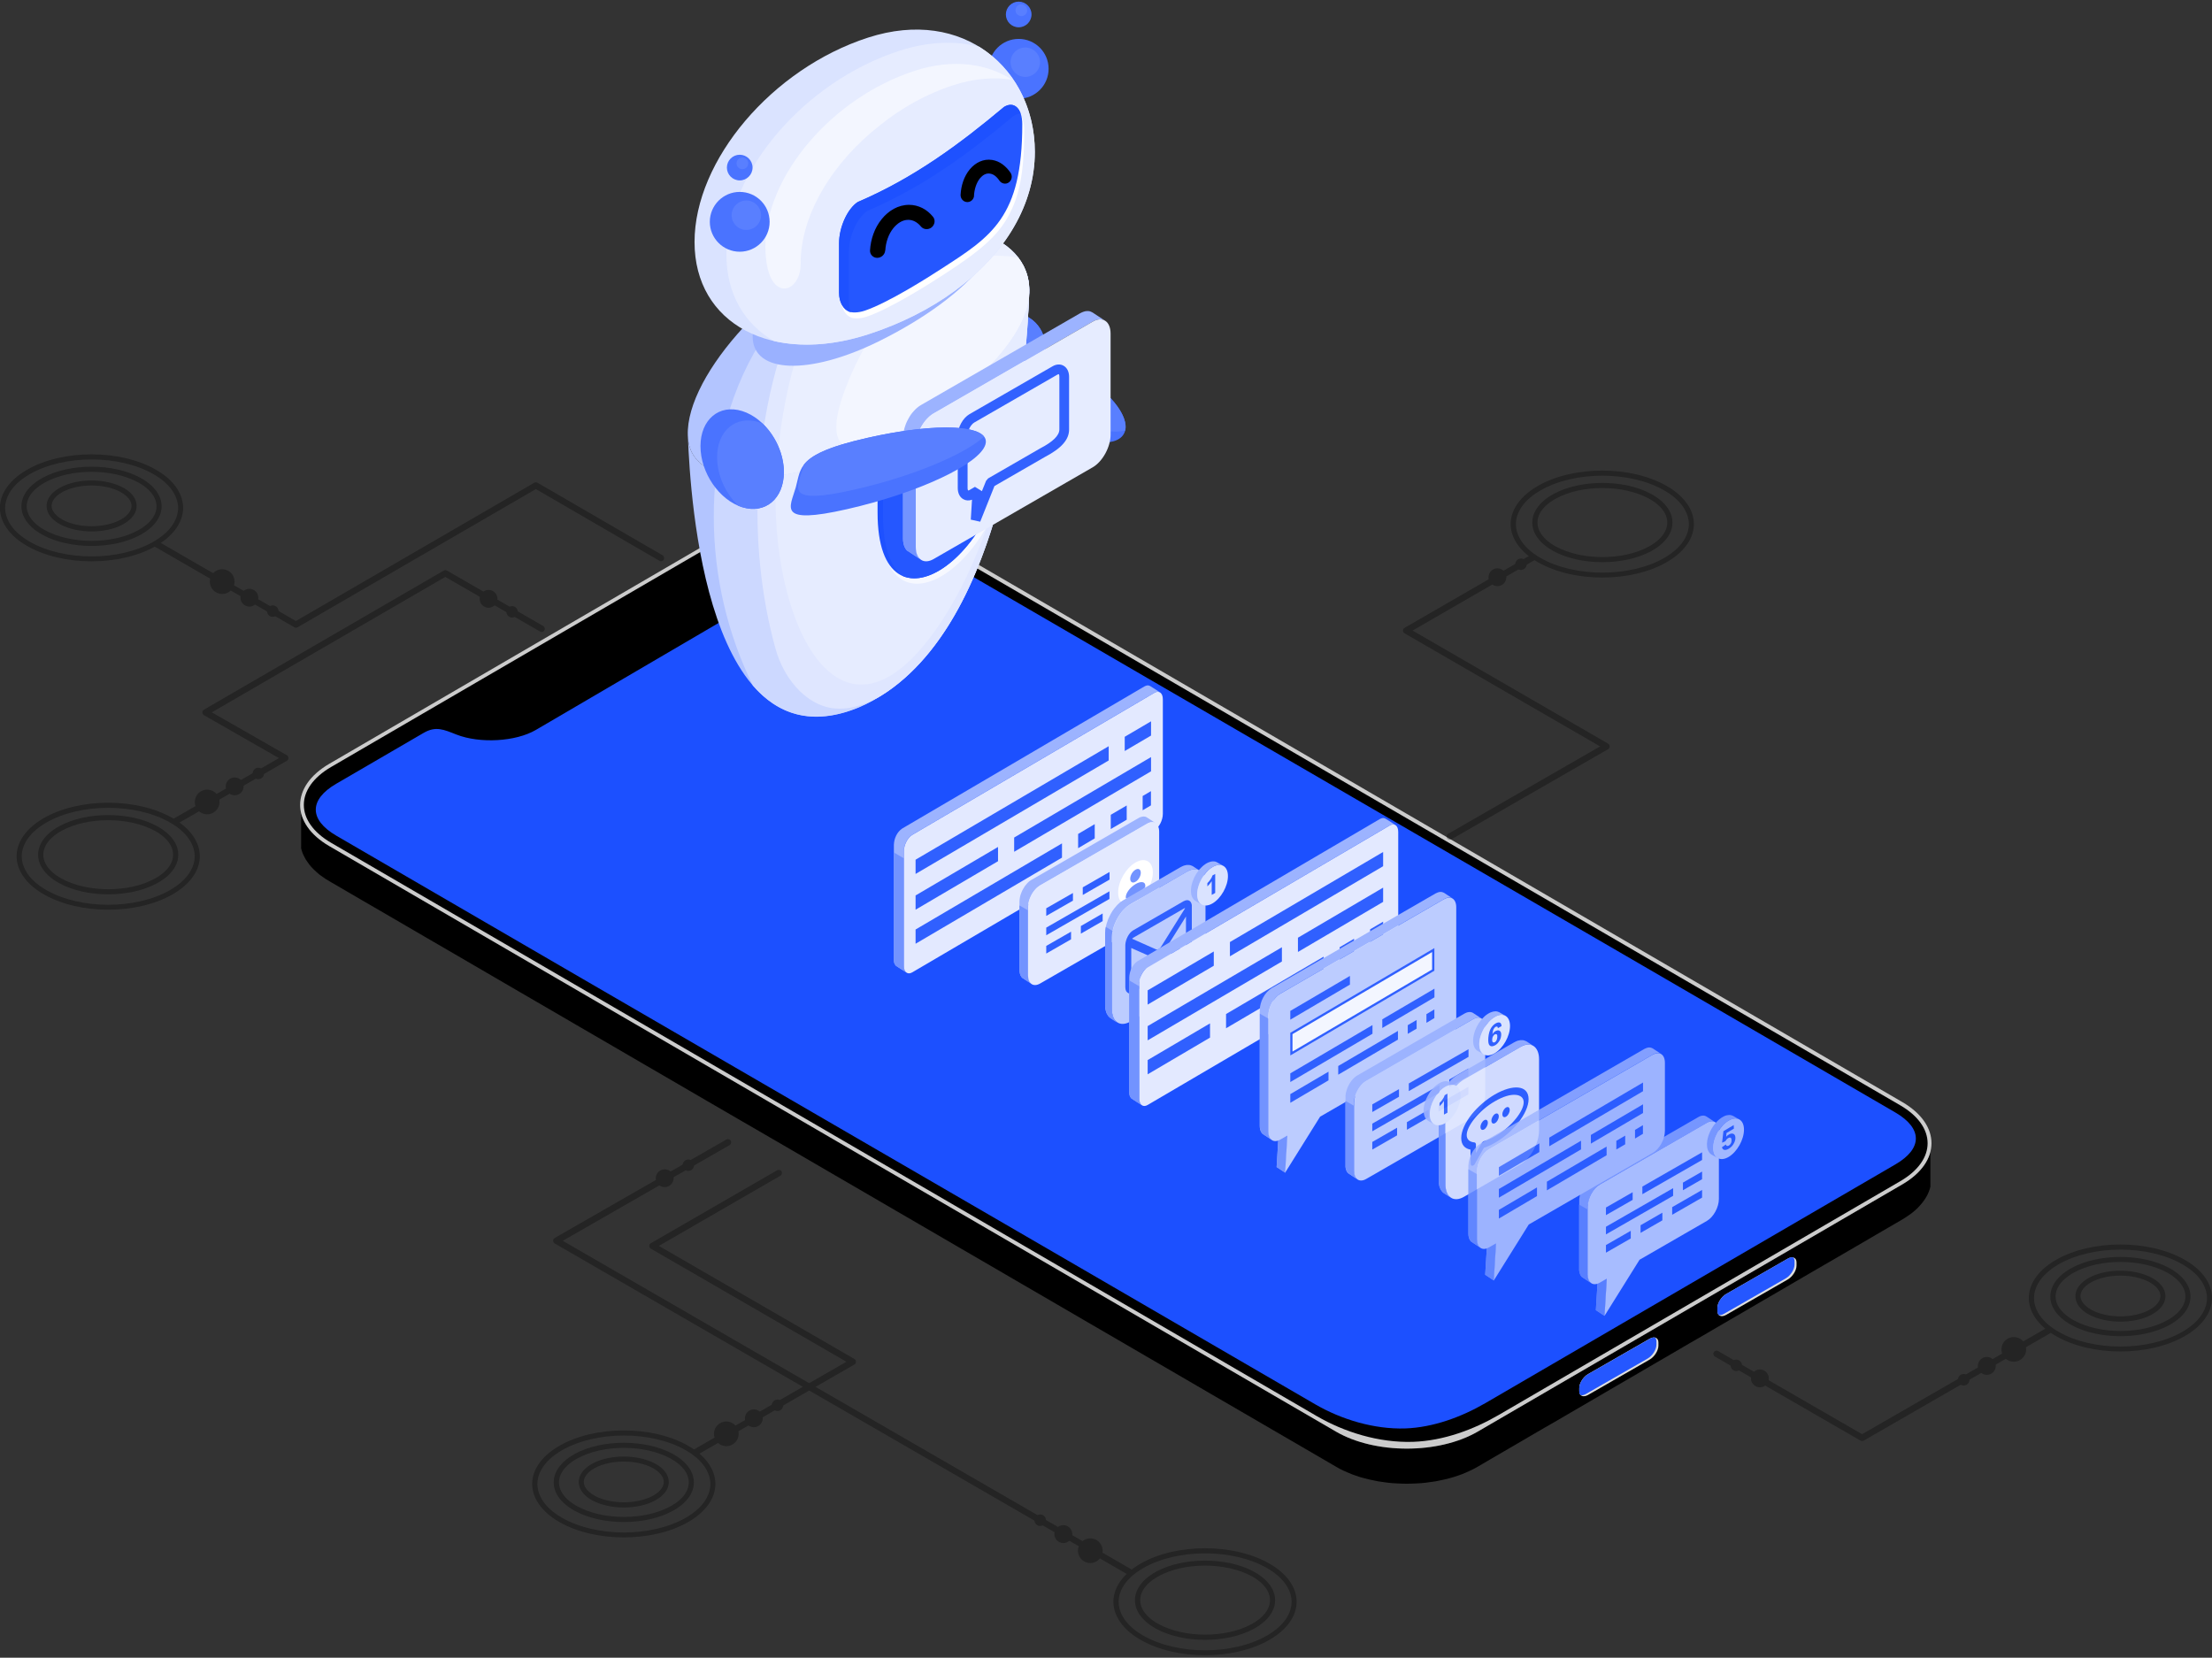 <svg width="459" height="344" viewBox="0 0 459 344" fill="none" xmlns="http://www.w3.org/2000/svg">
<rect x="0" y="0" width="459" height="344" fill="#333333" stroke="none"/>
<g clip-path="url(#clip0_51_629)">
<path fill-rule="evenodd" clip-rule="evenodd" d="M400.566 238.991V246.254L400.409 246.841L400.194 247.409L399.939 247.977L399.626 248.525L399.274 249.073L398.862 249.621L398.412 250.15L397.923 250.678L397.375 251.187L396.787 251.676L396.141 252.146L395.456 252.616L394.732 253.066L391.972 254.672L389.211 256.277L386.471 257.882L383.711 259.487L380.95 261.093L378.21 262.678L375.449 264.283L372.689 265.889L369.949 267.494L367.188 269.099L364.428 270.704L361.687 272.31L358.927 273.915L356.167 275.52L353.426 277.125L350.666 278.711L347.925 280.316L345.165 281.922L342.405 283.527L339.664 285.132L336.904 286.737L334.144 288.342L331.403 289.948L328.643 291.553L325.883 293.158L323.142 294.763L320.382 296.349L317.622 297.954L314.881 299.56L312.121 301.165L309.361 302.77L306.62 304.375L305.837 304.806L305.034 305.197L304.212 305.569L303.37 305.922L302.489 306.235L301.589 306.529L300.688 306.783L299.749 307.018L298.809 307.214L297.85 307.41L296.871 307.547L295.892 307.684L294.914 307.782L293.915 307.84L292.917 307.879L291.918 307.899L290.92 307.879L289.922 307.84L288.943 307.782L287.944 307.684L286.966 307.547L286.006 307.41L285.047 307.214L284.108 307.018L283.168 306.783L282.248 306.529L281.367 306.235L280.486 305.922L279.644 305.569L278.802 305.197L278 304.806L277.236 304.375V297.093L278 297.524L278.802 297.915L279.644 298.287L280.486 298.639L281.367 298.953L282.248 299.246L283.168 299.501L284.108 299.736L285.047 299.951L286.006 300.127L286.966 300.284L287.944 300.401L288.943 300.499L289.922 300.558L290.92 300.597L291.918 300.617L292.917 300.597L293.915 300.558L294.914 300.499L295.892 300.401L296.871 300.284L297.85 300.127L298.809 299.951L299.749 299.736L300.688 299.501L301.589 299.246L302.489 298.953L303.37 298.639L304.212 298.287L305.034 297.915L305.837 297.524L306.62 297.093L309.361 295.488L312.121 293.882L314.881 292.277L317.622 290.692L320.382 289.086L323.142 287.481L325.883 285.876L328.643 284.271L331.403 282.665L334.144 281.06L336.904 279.455L339.664 277.85L342.405 276.244L345.165 274.659L347.925 273.054L350.666 271.448L353.426 269.843L356.187 268.238L358.927 266.633L361.687 265.027L364.428 263.422L367.188 261.817L369.949 260.212L372.689 258.606L375.449 257.021L378.21 255.416L380.95 253.81L383.711 252.205L386.471 250.6L389.211 248.995L391.972 247.389L394.732 245.784L395.456 245.334L396.141 244.884L396.787 244.394L397.375 243.905L397.923 243.396L398.412 242.867L398.862 242.339L399.274 241.791L399.626 241.242L399.939 240.694L400.194 240.127L400.409 239.559L400.566 238.991Z" fill="black"/>
<path fill-rule="evenodd" clip-rule="evenodd" d="M277.238 297.093V304.375L270.719 300.577L264.18 296.779L257.662 292.982L251.123 289.184L244.604 285.386L238.066 281.588L231.547 277.791L225.009 273.993L218.49 270.195L211.952 266.397L205.433 262.6L198.894 258.802L192.375 255.004L185.837 251.206L179.318 247.409L172.78 243.611L166.261 239.813L159.723 236.015L153.204 232.237L146.665 228.439L140.147 224.642L133.608 220.844L127.089 217.046L120.551 213.248L114.032 209.451L107.494 205.653L100.975 201.855L94.456 198.057L87.918 194.26L81.399 190.462L74.86 186.664L68.341 182.866L67.598 182.416L66.912 181.946L66.266 181.476L65.679 180.967L65.131 180.458L64.642 179.949L64.191 179.421L63.8 178.873L63.428 178.325L63.134 177.757L62.86 177.209L62.645 176.621L62.488 176.054V168.771L62.664 169.359L62.86 169.926L63.134 170.494L63.428 171.042L63.8 171.59L64.191 172.139L64.642 172.667L65.131 173.196L65.679 173.705L66.286 174.194L66.912 174.664L67.598 175.134L68.341 175.584L74.86 179.382L81.399 183.179L87.918 186.977L94.456 190.775L100.975 194.573L107.513 198.37L114.032 202.168L120.551 205.966L127.089 209.764L133.608 213.562L140.147 217.359L146.665 221.157L153.204 224.955L159.723 228.753L166.261 232.55L172.78 236.348L179.318 240.146L185.837 243.924L192.375 247.722L198.894 251.52L205.433 255.317L211.952 259.115L218.49 262.913L225.009 266.711L231.547 270.508L238.066 274.306L244.604 278.104L251.123 281.902L257.662 285.699L264.18 289.497L270.719 293.295L277.238 297.093Z" fill="black"/>
<path fill-rule="evenodd" clip-rule="evenodd" d="M156.453 107.186C164.538 102.488 177.752 102.488 185.837 107.186C255.469 147.689 325.101 188.172 394.733 228.694C402.818 233.393 402.818 241.086 394.733 245.784C365.349 262.874 336.005 280.003 306.621 297.093C298.536 301.791 285.322 301.791 277.237 297.093C207.605 256.59 137.973 216.107 68.341 175.585C60.256 170.886 60.256 163.193 68.341 158.495C97.725 141.405 127.069 124.276 156.453 107.186Z" fill="#CCCCCC"/>
<path fill-rule="evenodd" clip-rule="evenodd" d="M156.844 107.871C164.674 103.309 177.594 103.309 185.425 107.871C255.057 148.374 324.689 188.857 394.321 229.379C401.877 233.784 401.877 240.714 394.321 245.118C366.523 261.288 338.744 277.478 310.966 293.647C305.876 296.603 299.612 298.992 293.211 299.207C286.124 299.442 278.92 297.171 273.262 293.882C205.079 254.221 136.896 214.58 68.712 174.899C61.156 170.494 61.156 163.565 68.712 159.16C98.096 142.07 127.44 124.941 156.824 107.851L156.844 107.871Z" fill="black"/>
<path fill-rule="evenodd" clip-rule="evenodd" d="M159.664 110.298L151.598 114.996C149.23 116.367 148.29 117.678 151.011 119.46C154.868 121.985 154.633 126.057 150.463 128.484C128.675 141.228 132.942 138.742 111.174 151.486C107.004 153.914 99.585 154.344 94.691 152.426C92.068 151.388 90.423 150.625 87.898 152.093C81.908 155.577 75.878 159.101 69.77 162.644C64.113 165.933 64.113 170.103 69.77 173.411C139.344 213.895 203.318 250.932 272.872 291.396C278.393 294.607 285.166 296.623 291.567 296.427C297.381 296.232 303.254 294.059 308.246 291.161C336.612 274.659 364.938 258.136 393.304 241.634C398.962 238.345 398.962 234.175 393.304 230.867C322.263 189.522 256.8 151.623 185.759 110.298C178.711 106.207 166.711 106.207 159.664 110.298Z" fill="#1C50FF"/>
<path fill-rule="evenodd" clip-rule="evenodd" d="M344.131 279.26V278.594C344.131 277.596 343.309 277.243 342.311 277.811C337.671 280.473 334.167 282.49 329.528 285.152C328.529 285.72 327.707 287.031 327.707 288.03V288.695C327.707 289.694 328.529 290.046 329.528 289.478C334.167 286.816 337.671 284.8 342.311 282.137C343.309 281.57 344.131 280.258 344.131 279.26Z" fill="#DFDFDF"/>
<path fill-rule="evenodd" clip-rule="evenodd" d="M343.72 279.045V278.379C343.72 278.027 343.622 277.753 343.446 277.576C343.133 277.498 342.741 277.576 342.311 277.831C337.671 280.493 334.167 282.51 329.528 285.172C328.529 285.74 327.707 287.051 327.707 288.05V288.715C327.707 289.068 327.805 289.342 327.981 289.518C328.294 289.596 328.686 289.518 329.117 289.263C333.756 286.601 337.26 284.585 341.9 281.922C342.898 281.355 343.72 280.043 343.72 279.045Z" fill="#2557FF"/>
<path fill-rule="evenodd" clip-rule="evenodd" d="M372.79 262.639V261.974C372.79 260.975 371.967 260.623 370.969 261.191C366.329 263.853 362.825 265.869 358.186 268.532C357.187 269.1 356.365 270.411 356.365 271.41V272.075C356.365 273.073 357.187 273.426 358.186 272.858C362.825 270.196 366.329 268.179 370.969 265.517C371.967 264.949 372.79 263.638 372.79 262.639Z" fill="#DFDFDF"/>
<path fill-rule="evenodd" clip-rule="evenodd" d="M372.378 262.404V261.739C372.378 261.387 372.281 261.112 372.104 260.936C371.791 260.858 371.4 260.936 370.969 261.191C366.329 263.853 362.825 265.869 358.186 268.532C357.187 269.1 356.365 270.411 356.365 271.409V272.075C356.365 272.427 356.463 272.702 356.639 272.878C356.953 272.956 357.344 272.878 357.775 272.623C362.414 269.961 365.918 267.945 370.558 265.282C371.556 264.714 372.378 263.403 372.378 262.404Z" fill="#2557FF"/>
<g opacity="0.3">
<path fill-rule="evenodd" clip-rule="evenodd" d="M310.791 117.935C309.773 117.896 308.912 118.698 308.872 119.716C308.833 120.734 309.636 121.596 310.654 121.635C311.672 121.674 312.533 120.871 312.572 119.853C312.611 118.835 311.809 117.974 310.791 117.935Z" fill="black"/>
<path fill-rule="evenodd" clip-rule="evenodd" d="M315.664 115.899C315.018 115.879 314.469 116.388 314.43 117.034C314.411 117.68 314.92 118.229 315.566 118.268C316.212 118.287 316.779 117.778 316.799 117.132C316.819 116.486 316.31 115.938 315.664 115.899Z" fill="black"/>
<path fill-rule="evenodd" clip-rule="evenodd" d="M301.159 174.176C300.846 174.352 300.435 174.255 300.259 173.941C300.083 173.628 300.181 173.217 300.494 173.041L332.031 154.894L291.45 131.422C291.137 131.246 291.019 130.835 291.215 130.522C291.274 130.424 291.371 130.326 291.469 130.287L317.662 115.154C317.975 114.978 318.386 115.076 318.563 115.389C318.739 115.703 318.641 116.114 318.328 116.29L293.114 130.854L333.695 154.326C333.695 154.326 333.871 154.463 333.93 154.561C334.106 154.874 334.008 155.285 333.695 155.461L301.159 174.176Z" fill="black"/>
<path fill-rule="evenodd" clip-rule="evenodd" d="M345.81 100.825C348.022 102.078 349.569 103.585 350.489 105.19C351.155 106.345 351.487 107.559 351.487 108.753C351.487 109.947 351.155 111.161 350.489 112.316C349.569 113.921 348.003 115.428 345.81 116.681C342.13 118.795 337.295 119.853 332.479 119.853C327.663 119.853 322.848 118.795 319.148 116.681C316.936 115.428 315.389 113.921 314.469 112.316C313.803 111.161 313.471 109.947 313.471 108.753C313.471 107.559 313.803 106.345 314.469 105.19C315.389 103.585 316.955 102.078 319.148 100.825C322.828 98.71 327.663 97.653 332.479 97.653C337.295 97.653 342.11 98.71 345.81 100.825ZM349.589 105.719C348.766 104.27 347.337 102.9 345.301 101.745C341.778 99.728 337.138 98.71 332.499 98.71C327.859 98.71 323.22 99.728 319.696 101.745C317.66 102.919 316.231 104.27 315.409 105.719C314.841 106.717 314.547 107.735 314.547 108.773C314.547 109.81 314.841 110.828 315.409 111.826C316.231 113.275 317.66 114.645 319.696 115.8C323.22 117.817 327.859 118.835 332.499 118.835C337.138 118.835 341.778 117.817 345.301 115.8C347.337 114.626 348.766 113.275 349.589 111.826C350.156 110.828 350.45 109.81 350.45 108.773C350.45 107.735 350.156 106.717 349.589 105.719Z" fill="black"/>
<path fill-rule="evenodd" clip-rule="evenodd" d="M342.66 102.528C344.441 103.507 345.675 104.681 346.38 105.954C346.83 106.756 347.045 107.598 347.045 108.44C347.045 109.281 346.83 110.123 346.38 110.926C345.694 112.179 344.441 113.373 342.66 114.352C339.841 115.898 336.18 116.662 332.5 116.662C328.82 116.662 325.159 115.898 322.34 114.352C320.559 113.373 319.325 112.198 318.621 110.926C318.17 110.123 317.955 109.281 317.955 108.44C317.955 107.598 318.17 106.756 318.621 105.954C319.306 104.701 320.559 103.507 322.34 102.528C325.159 100.981 328.82 100.218 332.5 100.218C336.18 100.218 339.841 100.981 342.66 102.528ZM345.44 106.463C344.833 105.366 343.737 104.329 342.151 103.467C339.489 102.019 336.004 101.275 332.5 101.275C328.996 101.275 325.511 101.999 322.849 103.467C321.244 104.348 320.148 105.386 319.56 106.463C319.208 107.109 319.032 107.774 319.032 108.44C319.032 109.105 319.208 109.771 319.56 110.417C320.167 111.513 321.263 112.551 322.849 113.412C325.511 114.861 328.996 115.605 332.5 115.605C336.004 115.605 339.489 114.88 342.151 113.412C343.756 112.531 344.853 111.494 345.44 110.417C345.792 109.771 345.968 109.105 345.968 108.44C345.968 107.774 345.792 107.109 345.44 106.463Z" fill="black"/>
<path fill-rule="evenodd" clip-rule="evenodd" d="M417.873 282.587C419.283 282.587 420.438 281.432 420.438 280.022C420.438 278.613 419.283 277.458 417.873 277.458C416.464 277.458 415.309 278.613 415.309 280.022C415.309 281.432 416.464 282.587 417.873 282.587Z" fill="black"/>
<path fill-rule="evenodd" clip-rule="evenodd" d="M412.274 285.308C413.292 285.308 414.134 284.466 414.134 283.448C414.134 282.43 413.292 281.588 412.274 281.588C411.256 281.588 410.414 282.43 410.414 283.448C410.414 284.466 411.256 285.308 412.274 285.308Z" fill="black"/>
<path fill-rule="evenodd" clip-rule="evenodd" d="M407.479 287.52C408.125 287.52 408.673 286.992 408.673 286.326C408.673 285.66 408.145 285.132 407.479 285.132C406.814 285.132 406.285 285.66 406.285 286.326C406.285 286.992 406.814 287.52 407.479 287.52Z" fill="black"/>
<path fill-rule="evenodd" clip-rule="evenodd" d="M365.117 284.192C366.135 284.153 366.996 284.956 367.035 285.974C367.074 286.992 366.272 287.853 365.254 287.892C364.236 287.931 363.375 287.129 363.335 286.111C363.296 285.093 364.099 284.231 365.117 284.192Z" fill="black"/>
<path fill-rule="evenodd" clip-rule="evenodd" d="M360.241 282.156C360.887 282.137 361.436 282.646 361.475 283.292C361.494 283.938 360.985 284.486 360.339 284.525C359.693 284.545 359.145 284.036 359.106 283.39C359.086 282.744 359.595 282.176 360.241 282.156Z" fill="black"/>
<path fill-rule="evenodd" clip-rule="evenodd" d="M424.842 275.482C425.155 275.305 425.566 275.403 425.743 275.716C425.919 276.03 425.821 276.441 425.508 276.617L386.727 298.953C386.512 299.071 386.277 299.071 386.062 298.953L355.856 281.511C355.543 281.335 355.425 280.924 355.621 280.61C355.797 280.297 356.208 280.18 356.522 280.376L386.395 297.622L424.842 275.482Z" fill="black"/>
<path fill-rule="evenodd" clip-rule="evenodd" d="M453.326 261.426C455.538 262.679 457.085 264.186 458.005 265.792C458.67 266.947 459.003 268.16 459.003 269.355C459.003 270.549 458.67 271.762 458.005 272.917C457.085 274.523 455.519 276.03 453.326 277.283C449.646 279.397 444.81 280.454 439.995 280.454C435.179 280.454 430.363 279.397 426.663 277.283C424.451 276.03 422.905 274.523 421.985 272.917C421.319 271.762 420.986 270.549 420.986 269.355C420.986 268.16 421.319 266.947 421.985 265.792C422.905 264.186 424.471 262.679 426.663 261.426C430.344 259.312 435.179 258.255 439.995 258.255C444.81 258.255 449.626 259.312 453.326 261.426ZM457.104 266.32C456.282 264.872 454.853 263.501 452.817 262.346C449.293 260.33 444.654 259.312 440.014 259.312C435.375 259.312 430.735 260.33 427.212 262.346C425.176 263.521 423.747 264.872 422.924 266.32C422.357 267.319 422.063 268.337 422.063 269.374C422.063 270.412 422.357 271.43 422.924 272.428C423.747 273.877 425.176 275.247 427.212 276.402C430.735 278.418 435.375 279.436 440.014 279.436C444.654 279.436 449.293 278.418 452.817 276.402C454.853 275.227 456.282 273.877 457.104 272.428C457.672 271.43 457.966 270.412 457.966 269.374C457.966 268.337 457.672 267.319 457.104 266.32Z" fill="black"/>
<path fill-rule="evenodd" clip-rule="evenodd" d="M450.154 263.148C451.936 264.127 453.169 265.302 453.874 266.574C454.324 267.377 454.539 268.219 454.539 269.06C454.539 269.902 454.324 270.744 453.874 271.546C453.189 272.799 451.936 273.993 450.154 274.972C447.335 276.519 443.675 277.282 439.994 277.282C436.314 277.282 432.653 276.519 429.834 274.972C428.053 273.993 426.82 272.819 426.115 271.546C425.665 270.744 425.449 269.902 425.449 269.06C425.449 268.219 425.665 267.377 426.115 266.574C426.8 265.321 428.053 264.127 429.834 263.148C432.653 261.602 436.314 260.838 439.994 260.838C443.675 260.838 447.335 261.602 450.154 263.148ZM452.954 267.064C452.347 265.967 451.25 264.949 449.665 264.068C447.002 262.62 443.518 261.876 440.014 261.876C436.51 261.876 433.025 262.6 430.363 264.068C428.758 264.949 427.661 265.987 427.074 267.064C426.722 267.71 426.545 268.375 426.545 269.041C426.545 269.706 426.722 270.372 427.074 271.018C427.681 272.114 428.777 273.152 430.363 274.013C433.025 275.462 436.51 276.206 440.014 276.206C443.518 276.206 447.002 275.481 449.665 274.013C451.27 273.132 452.366 272.095 452.954 271.018C453.306 270.372 453.482 269.706 453.482 269.041C453.482 268.375 453.306 267.71 452.954 267.064Z" fill="black"/>
<path fill-rule="evenodd" clip-rule="evenodd" d="M446.474 265.145C447.648 265.771 448.47 266.554 448.921 267.396C449.195 267.905 449.332 268.434 449.332 268.982C449.332 269.53 449.195 270.058 448.921 270.567C448.47 271.39 447.648 272.173 446.474 272.819C444.673 273.798 442.324 274.267 439.994 274.267C437.664 274.267 435.315 273.778 433.514 272.819C432.34 272.192 431.518 271.409 431.067 270.567C430.793 270.058 430.656 269.53 430.656 268.982C430.656 268.434 430.793 267.905 431.067 267.396C431.518 266.574 432.34 265.791 433.514 265.145C435.315 264.166 437.664 263.696 439.994 263.696C442.324 263.696 444.673 264.186 446.474 265.145ZM448.001 267.866C447.648 267.22 446.983 266.594 445.984 266.045C444.34 265.164 442.187 264.714 439.994 264.714C437.801 264.714 435.648 265.164 434.023 266.045C433.025 266.574 432.359 267.2 432.007 267.866C431.811 268.218 431.713 268.59 431.713 268.943C431.713 269.295 431.811 269.667 432.007 270.019C432.359 270.665 433.025 271.292 434.023 271.84C435.668 272.721 437.821 273.171 439.994 273.171C442.167 273.171 444.34 272.721 445.984 271.84C446.983 271.311 447.648 270.685 448.001 270.019C448.196 269.667 448.294 269.295 448.294 268.943C448.294 268.59 448.196 268.218 448.001 267.866Z" fill="black"/>
<path fill-rule="evenodd" clip-rule="evenodd" d="M226.242 324.363C227.652 324.363 228.807 323.208 228.807 321.798C228.807 320.389 227.652 319.234 226.242 319.234C224.833 319.234 223.678 320.389 223.678 321.798C223.678 323.208 224.833 324.363 226.242 324.363Z" fill="black"/>
<path fill-rule="evenodd" clip-rule="evenodd" d="M220.643 320.213C221.661 320.213 222.503 319.371 222.503 318.353C222.503 317.335 221.661 316.494 220.643 316.494C219.625 316.494 218.783 317.335 218.783 318.353C218.783 319.371 219.625 320.213 220.643 320.213Z" fill="black"/>
<path fill-rule="evenodd" clip-rule="evenodd" d="M215.848 316.67C216.494 316.67 217.043 316.141 217.043 315.476C217.043 314.81 216.514 314.282 215.848 314.282C215.183 314.282 214.654 314.81 214.654 315.476C214.654 316.141 215.183 316.67 215.848 316.67Z" fill="black"/>
<path fill-rule="evenodd" clip-rule="evenodd" d="M150.813 294.981C149.404 294.922 148.209 296.038 148.151 297.447C148.092 298.857 149.208 300.051 150.617 300.11C152.027 300.168 153.221 299.053 153.28 297.643C153.338 296.234 152.222 295.039 150.813 294.981Z" fill="black"/>
<path fill-rule="evenodd" clip-rule="evenodd" d="M156.492 292.475C155.474 292.435 154.613 293.238 154.574 294.256C154.534 295.274 155.337 296.135 156.355 296.174C157.373 296.214 158.234 295.411 158.274 294.393C158.313 293.375 157.51 292.514 156.492 292.475Z" fill="black"/>
<path fill-rule="evenodd" clip-rule="evenodd" d="M161.384 290.439C160.738 290.419 160.171 290.928 160.151 291.574C160.131 292.22 160.64 292.768 161.286 292.807C161.932 292.827 162.48 292.318 162.52 291.672C162.539 291.026 162.03 290.478 161.384 290.439Z" fill="black"/>
<path fill-rule="evenodd" clip-rule="evenodd" d="M137.994 242.653C136.976 242.614 136.115 243.416 136.076 244.434C136.036 245.452 136.839 246.313 137.857 246.353C138.875 246.392 139.736 245.589 139.775 244.571C139.815 243.553 139.012 242.692 137.994 242.653Z" fill="black"/>
<path fill-rule="evenodd" clip-rule="evenodd" d="M142.886 240.617C142.24 240.597 141.672 241.106 141.653 241.752C141.633 242.398 142.142 242.946 142.788 242.985C143.434 243.005 143.982 242.496 144.022 241.85C144.041 241.204 143.532 240.656 142.886 240.617Z" fill="black"/>
<path fill-rule="evenodd" clip-rule="evenodd" d="M234.796 325.675C235.109 325.851 235.227 326.263 235.031 326.576C234.855 326.889 234.444 327.006 234.13 326.811L115.108 258.04C114.795 257.864 114.677 257.453 114.873 257.139C114.932 257.042 115.01 256.963 115.108 256.905L150.736 236.467C151.05 236.291 151.461 236.389 151.637 236.722C151.813 237.035 151.715 237.446 151.402 237.622L116.772 257.492L234.796 325.695V325.675Z" fill="black"/>
<path fill-rule="evenodd" clip-rule="evenodd" d="M144.765 301.871C144.452 302.047 144.041 301.949 143.864 301.636C143.688 301.323 143.786 300.912 144.099 300.736L175.636 282.589L135.055 259.117C134.742 258.941 134.625 258.53 134.82 258.216C134.879 258.119 134.977 258.021 135.075 257.982L161.268 242.849C161.581 242.673 161.992 242.771 162.168 243.084C162.344 243.397 162.246 243.808 161.933 243.985L136.719 258.549L177.3 282.021C177.3 282.021 177.477 282.158 177.535 282.256C177.711 282.569 177.614 282.98 177.3 283.156L144.765 301.871Z" fill="black"/>
<path fill-rule="evenodd" clip-rule="evenodd" d="M263.377 324.461C265.589 325.714 267.135 327.222 268.055 328.827C268.721 329.982 269.054 331.196 269.054 332.39C269.054 333.584 268.721 334.798 268.055 335.953C267.135 337.558 265.569 339.065 263.377 340.318C259.696 342.432 254.861 343.489 250.045 343.489C245.23 343.489 240.414 342.432 236.714 340.318C234.502 339.065 232.956 337.558 232.035 335.953C231.37 334.798 231.037 333.584 231.037 332.39C231.037 331.196 231.37 329.982 232.035 328.827C232.956 327.222 234.522 325.714 236.714 324.461C240.394 322.347 245.23 321.29 250.045 321.29C254.861 321.29 259.677 322.347 263.377 324.461ZM267.155 329.355C266.333 327.907 264.904 326.536 262.868 325.381C259.344 323.365 254.705 322.347 250.065 322.347C245.426 322.347 240.786 323.365 237.262 325.381C235.226 326.556 233.797 327.907 232.975 329.355C232.407 330.354 232.114 331.372 232.114 332.409C232.114 333.447 232.407 334.465 232.975 335.463C233.797 336.912 235.226 338.282 237.262 339.437C240.786 341.453 245.426 342.471 250.065 342.471C254.705 342.471 259.344 341.453 262.868 339.437C264.904 338.262 266.333 336.912 267.155 335.463C267.723 334.465 268.016 333.447 268.016 332.409C268.016 331.372 267.723 330.354 267.155 329.355Z" fill="black"/>
<path fill-rule="evenodd" clip-rule="evenodd" d="M260.207 326.165C261.988 327.144 263.222 328.318 263.926 329.591C264.377 330.393 264.592 331.235 264.592 332.077C264.592 332.919 264.377 333.76 263.926 334.563C263.241 335.816 261.988 337.01 260.207 337.989C257.388 339.535 253.727 340.299 250.047 340.299C246.367 340.299 242.706 339.535 239.887 337.989C238.106 337.01 236.872 335.836 236.168 334.563C235.717 333.76 235.502 332.919 235.502 332.077C235.502 331.235 235.717 330.393 236.168 329.591C236.853 328.338 238.106 327.144 239.887 326.165C242.706 324.618 246.367 323.855 250.047 323.855C253.727 323.855 257.388 324.618 260.207 326.165ZM263.006 330.08C262.399 328.984 261.303 327.946 259.718 327.085C257.055 325.636 253.571 324.893 250.067 324.893C246.562 324.893 243.078 325.617 240.416 327.085C238.81 327.966 237.714 329.004 237.127 330.08C236.774 330.726 236.598 331.392 236.598 332.057C236.598 332.723 236.774 333.389 237.127 334.035C237.734 335.131 238.83 336.168 240.416 337.03C243.078 338.478 246.562 339.222 250.067 339.222C253.571 339.222 257.055 338.498 259.718 337.03C261.323 336.149 262.419 335.111 263.006 334.035C263.359 333.389 263.535 332.723 263.535 332.057C263.535 331.392 263.359 330.726 263.006 330.08Z" fill="black"/>
<path fill-rule="evenodd" clip-rule="evenodd" d="M142.769 300.012C144.981 301.265 146.528 302.772 147.448 304.377C148.114 305.532 148.446 306.746 148.446 307.94C148.446 309.134 148.114 310.348 147.448 311.503C146.528 313.108 144.962 314.615 142.769 315.868C139.089 317.982 134.254 319.04 129.438 319.04C124.622 319.04 119.807 317.982 116.107 315.868C113.895 314.615 112.348 313.108 111.428 311.503C110.762 310.348 110.43 309.134 110.43 307.94C110.43 306.746 110.762 305.532 111.428 304.377C112.348 302.772 113.914 301.265 116.107 300.012C119.787 297.897 124.622 296.84 129.438 296.84C134.254 296.84 139.069 297.897 142.769 300.012ZM146.548 304.906C145.725 303.457 144.296 302.087 142.26 300.932C138.737 298.915 134.097 297.897 129.458 297.897C124.818 297.897 120.179 298.915 116.655 300.932C114.619 302.106 113.19 303.457 112.368 304.906C111.8 305.904 111.506 306.922 111.506 307.96C111.506 308.997 111.8 310.015 112.368 311.013C113.19 312.462 114.619 313.832 116.655 314.987C120.179 317.004 124.818 318.022 129.458 318.022C134.097 318.022 138.737 317.004 142.26 314.987C144.296 313.813 145.725 312.462 146.548 311.013C147.115 310.015 147.409 308.997 147.409 307.96C147.409 306.922 147.115 305.904 146.548 304.906Z" fill="black"/>
<path fill-rule="evenodd" clip-rule="evenodd" d="M139.598 301.714C141.379 302.693 142.612 303.867 143.317 305.14C143.767 305.942 143.983 306.784 143.983 307.626C143.983 308.468 143.767 309.309 143.317 310.112C142.632 311.365 141.379 312.559 139.598 313.538C136.779 315.084 133.118 315.848 129.438 315.848C125.757 315.848 122.097 315.084 119.278 313.538C117.496 312.559 116.263 311.384 115.558 310.112C115.108 309.309 114.893 308.468 114.893 307.626C114.893 306.784 115.108 305.942 115.558 305.14C116.243 303.887 117.496 302.693 119.278 301.714C122.097 300.167 125.757 299.404 129.438 299.404C133.118 299.404 136.779 300.167 139.598 301.714ZM142.397 305.649C141.79 304.552 140.694 303.515 139.108 302.653C136.446 301.205 132.961 300.461 129.457 300.461C125.953 300.461 122.469 301.185 119.806 302.653C118.201 303.534 117.105 304.572 116.517 305.649C116.165 306.295 115.989 306.96 115.989 307.626C115.989 308.291 116.165 308.957 116.517 309.603C117.124 310.699 118.221 311.737 119.806 312.598C122.469 314.047 125.953 314.791 129.457 314.791C132.961 314.791 136.446 314.066 139.108 312.598C140.713 311.717 141.81 310.68 142.397 309.603C142.749 308.957 142.926 308.291 142.926 307.626C142.926 306.96 142.749 306.295 142.397 305.649Z" fill="black"/>
<path fill-rule="evenodd" clip-rule="evenodd" d="M135.917 303.711C137.092 304.338 137.914 305.121 138.364 305.963C138.638 306.472 138.775 307 138.775 307.548C138.775 308.096 138.638 308.625 138.364 309.134C137.914 309.956 137.092 310.739 135.917 311.385C134.116 312.364 131.767 312.834 129.437 312.834C127.108 312.834 124.759 312.344 122.958 311.385C121.783 310.759 120.961 309.976 120.511 309.134C120.237 308.625 120.1 308.096 120.1 307.548C120.1 307 120.237 306.472 120.511 305.963C120.961 305.14 121.783 304.357 122.958 303.711C124.759 302.733 127.108 302.263 129.437 302.263C131.767 302.263 134.116 302.752 135.917 303.711ZM137.444 306.452C137.092 305.806 136.426 305.18 135.428 304.631C133.783 303.75 131.63 303.3 129.437 303.3C127.245 303.3 125.092 303.75 123.447 304.631C122.449 305.16 121.783 305.786 121.431 306.452C121.235 306.804 121.137 307.176 121.137 307.529C121.137 307.881 121.235 308.253 121.431 308.605C121.783 309.251 122.449 309.878 123.447 310.426C125.092 311.307 127.245 311.757 129.437 311.757C131.63 311.757 133.783 311.307 135.428 310.426C136.426 309.897 137.092 309.271 137.444 308.605C137.64 308.253 137.738 307.881 137.738 307.529C137.738 307.176 137.64 306.804 137.444 306.452Z" fill="black"/>
<path fill-rule="evenodd" clip-rule="evenodd" d="M43.086 163.86C41.677 163.801 40.483 164.917 40.424 166.327C40.365 167.736 41.481 168.93 42.891 168.989C44.3 169.048 45.494 167.932 45.553 166.522C45.612 165.113 44.496 163.919 43.086 163.86Z" fill="black"/>
<path fill-rule="evenodd" clip-rule="evenodd" d="M48.766 161.335C47.748 161.296 46.886 162.098 46.847 163.116C46.808 164.134 47.611 164.996 48.629 165.035C49.647 165.074 50.508 164.271 50.547 163.253C50.586 162.235 49.783 161.374 48.766 161.335Z" fill="black"/>
<path fill-rule="evenodd" clip-rule="evenodd" d="M53.658 159.318C53.012 159.298 52.444 159.807 52.424 160.453C52.405 161.099 52.914 161.667 53.56 161.687C54.206 161.706 54.754 161.197 54.793 160.551C54.813 159.905 54.304 159.338 53.658 159.318Z" fill="black"/>
<path fill-rule="evenodd" clip-rule="evenodd" d="M101.445 126.118C100.427 126.157 99.566 125.354 99.527 124.336C99.488 123.318 100.29 122.457 101.308 122.418C102.326 122.379 103.187 123.181 103.227 124.199C103.266 125.217 102.463 126.079 101.445 126.118Z" fill="black"/>
<path fill-rule="evenodd" clip-rule="evenodd" d="M106.318 128.153C105.672 128.173 105.104 127.664 105.085 127.018C105.065 126.372 105.574 125.824 106.22 125.785C106.866 125.765 107.414 126.274 107.453 126.92C107.473 127.566 106.964 128.114 106.318 128.153Z" fill="black"/>
<path fill-rule="evenodd" clip-rule="evenodd" d="M36.726 171.005C36.413 171.182 36.002 171.084 35.825 170.771C35.649 170.457 35.747 170.046 36.06 169.87L57.888 157.322L42.325 148.415C42.011 148.238 41.894 147.827 42.07 147.514C42.129 147.397 42.227 147.318 42.344 147.26L92.087 118.405C92.302 118.268 92.576 118.287 92.772 118.424L112.72 129.915C113.033 130.091 113.151 130.503 112.955 130.816C112.779 131.129 112.368 131.246 112.054 131.051L92.4 119.716L43.949 147.827L59.532 156.734C59.63 156.793 59.708 156.872 59.767 156.969C59.943 157.283 59.845 157.694 59.532 157.87L36.706 171.005H36.726Z" fill="black"/>
<path fill-rule="evenodd" clip-rule="evenodd" d="M35.785 169.752C37.997 171.005 39.544 172.513 40.464 174.118C41.129 175.273 41.462 176.487 41.462 177.681C41.462 178.875 41.129 180.089 40.464 181.244C39.544 182.849 37.977 184.356 35.785 185.609C32.105 187.723 27.269 188.78 22.454 188.78C17.638 188.78 12.822 187.723 9.122 185.609C6.91 184.356 5.364 182.849 4.444 181.244C3.778 180.089 3.445 178.875 3.445 177.681C3.445 176.487 3.778 175.273 4.444 174.118C5.364 172.513 6.93 171.005 9.122 169.752C12.803 167.638 17.638 166.581 22.454 166.581C27.269 166.581 32.085 167.638 35.785 169.752ZM39.544 174.646C38.721 173.198 37.292 171.827 35.256 170.672C31.733 168.656 27.093 167.638 22.454 167.638C17.814 167.638 13.175 168.656 9.651 170.672C7.615 171.847 6.186 173.198 5.364 174.646C4.796 175.645 4.502 176.663 4.502 177.7C4.502 178.738 4.796 179.756 5.364 180.754C6.186 182.203 7.615 183.573 9.651 184.728C13.175 186.744 17.814 187.762 22.454 187.762C27.093 187.762 31.733 186.744 35.256 184.728C37.292 183.554 38.721 182.203 39.544 180.754C40.111 179.756 40.405 178.738 40.405 177.7C40.405 176.663 40.111 175.645 39.544 174.646Z" fill="black"/>
<path fill-rule="evenodd" clip-rule="evenodd" d="M32.613 171.455C34.395 172.434 35.628 173.609 36.333 174.881C36.783 175.684 36.998 176.526 36.998 177.367C36.998 178.209 36.783 179.051 36.333 179.854C35.648 181.106 34.395 182.301 32.613 183.279C29.794 184.826 26.134 185.589 22.453 185.589C18.773 185.589 15.112 184.826 12.293 183.279C10.512 182.301 9.279 181.126 8.574 179.854C8.124 179.051 7.908 178.209 7.908 177.367C7.908 176.526 8.124 175.684 8.574 174.881C9.259 173.628 10.512 172.434 12.293 171.455C15.112 169.909 18.773 169.146 22.453 169.146C26.134 169.146 29.794 169.909 32.613 171.455ZM35.393 175.39C34.786 174.294 33.69 173.256 32.104 172.395C29.442 170.946 25.957 170.203 22.453 170.203C18.949 170.203 15.465 170.927 12.802 172.395C11.197 173.276 10.101 174.314 9.513 175.39C9.161 176.036 8.985 176.702 8.985 177.367C8.985 178.033 9.161 178.699 9.513 179.345C10.12 180.441 11.217 181.478 12.802 182.34C15.465 183.788 18.949 184.532 22.453 184.532C25.957 184.532 29.442 183.808 32.104 182.34C33.709 181.459 34.806 180.421 35.393 179.345C35.745 178.699 35.922 178.033 35.922 177.367C35.922 176.702 35.745 176.036 35.393 175.39Z" fill="black"/>
<path fill-rule="evenodd" clip-rule="evenodd" d="M46.143 123.259C44.733 123.278 43.559 122.162 43.539 120.733C43.52 119.324 44.636 118.149 46.065 118.13C47.474 118.11 48.649 119.226 48.668 120.655C48.688 122.064 47.572 123.239 46.143 123.259Z" fill="black"/>
<path fill-rule="evenodd" clip-rule="evenodd" d="M51.78 125.882C50.762 125.882 49.92 125.079 49.9 124.061C49.9 123.043 50.703 122.202 51.721 122.182C52.739 122.182 53.581 122.985 53.6 124.003C53.6 125.021 52.798 125.862 51.78 125.882Z" fill="black"/>
<path fill-rule="evenodd" clip-rule="evenodd" d="M56.616 128.015C55.97 128.015 55.422 127.506 55.402 126.841C55.402 126.195 55.911 125.647 56.577 125.627C57.223 125.627 57.771 126.136 57.791 126.782C57.791 127.428 57.282 127.976 56.616 127.996V128.015Z" fill="black"/>
<path fill-rule="evenodd" clip-rule="evenodd" d="M32.186 113.51C31.873 113.334 31.755 112.922 31.951 112.609C32.127 112.296 32.538 112.179 32.852 112.374L61.394 128.877L110.862 100.178C111.078 100.061 111.332 100.061 111.528 100.178L137.486 115.232C137.799 115.409 137.916 115.82 137.721 116.133C137.544 116.446 137.133 116.564 136.82 116.368L111.195 101.49L61.746 130.169C61.55 130.286 61.296 130.306 61.08 130.169L32.206 113.49L32.186 113.51Z" fill="black"/>
<path fill-rule="evenodd" clip-rule="evenodd" d="M32.322 97.457C34.534 98.71 36.081 100.218 37.001 101.823C37.666 102.978 37.999 104.192 37.999 105.386C37.999 106.58 37.666 107.794 37.001 108.949C36.081 110.554 34.515 112.061 32.322 113.314C28.642 115.428 23.806 116.485 18.991 116.485C14.175 116.485 9.359 115.428 5.659 113.314C3.447 112.061 1.901 110.554 0.981 108.949C0.315 107.794 -0.018 106.58 -0.018 105.386C-0.018 104.192 0.315 102.978 0.981 101.823C1.901 100.218 3.467 98.71 5.659 97.457C9.34 95.343 14.175 94.286 18.991 94.286C23.806 94.286 28.622 95.343 32.322 97.457ZM36.1 102.351C35.278 100.903 33.849 99.532 31.813 98.377C28.289 96.361 23.65 95.343 19.01 95.343C14.371 95.343 9.731 96.361 6.208 98.377C4.172 99.552 2.743 100.903 1.92 102.351C1.353 103.35 1.059 104.368 1.059 105.405C1.059 106.443 1.353 107.461 1.92 108.459C2.743 109.908 4.172 111.278 6.208 112.433C9.731 114.449 14.371 115.467 19.01 115.467C23.65 115.467 28.289 114.449 31.813 112.433C33.849 111.259 35.278 109.908 36.1 108.459C36.668 107.461 36.962 106.443 36.962 105.405C36.962 104.368 36.668 103.35 36.1 102.351Z" fill="black"/>
<path fill-rule="evenodd" clip-rule="evenodd" d="M29.15 99.161C30.932 100.139 32.165 101.314 32.87 102.586C33.32 103.389 33.535 104.231 33.535 105.073C33.535 105.914 33.32 106.756 32.87 107.559C32.185 108.812 30.932 110.006 29.15 110.985C26.331 112.531 22.671 113.294 18.99 113.294C15.31 113.294 11.649 112.531 8.83 110.985C7.049 110.006 5.816 108.831 5.111 107.559C4.661 106.756 4.445 105.914 4.445 105.073C4.445 104.231 4.661 103.389 5.111 102.586C5.796 101.334 7.049 100.139 8.83 99.161C11.649 97.614 15.31 96.851 18.99 96.851C22.671 96.851 26.331 97.614 29.15 99.161ZM31.95 103.095C31.343 101.999 30.247 100.962 28.661 100.1C25.999 98.652 22.514 97.908 19.01 97.908C15.506 97.908 12.021 98.632 9.359 100.1C7.754 100.981 6.657 102.019 6.07 103.095C5.718 103.741 5.542 104.407 5.542 105.073C5.542 105.738 5.718 106.404 6.07 107.05C6.677 108.146 7.773 109.184 9.359 110.045C12.021 111.493 15.506 112.237 19.01 112.237C22.514 112.237 25.999 111.513 28.661 110.045C30.266 109.164 31.362 108.126 31.95 107.05C32.302 106.404 32.478 105.738 32.478 105.073C32.478 104.407 32.302 103.741 31.95 103.095Z" fill="black"/>
<path fill-rule="evenodd" clip-rule="evenodd" d="M25.489 101.158C26.664 101.784 27.486 102.567 27.936 103.409C28.21 103.918 28.347 104.446 28.347 104.995C28.347 105.543 28.21 106.071 27.936 106.58C27.486 107.402 26.664 108.185 25.489 108.831C23.688 109.81 21.339 110.28 19.01 110.28C16.68 110.28 14.331 109.791 12.53 108.831C11.355 108.205 10.533 107.422 10.083 106.58C9.809 106.071 9.672 105.543 9.672 104.995C9.672 104.446 9.809 103.918 10.083 103.409C10.533 102.587 11.355 101.804 12.53 101.158C14.331 100.179 16.68 99.709 19.01 99.709C21.339 99.709 23.688 100.198 25.489 101.158ZM26.997 103.898C26.644 103.252 25.979 102.626 24.98 102.078C23.336 101.197 21.183 100.747 18.99 100.747C16.798 100.747 14.644 101.197 13.019 102.078C12.021 102.606 11.355 103.233 11.003 103.898C10.807 104.251 10.709 104.623 10.709 104.975C10.709 105.327 10.807 105.699 11.003 106.052C11.355 106.698 12.021 107.324 13.019 107.872C14.664 108.753 16.817 109.203 18.99 109.203C21.163 109.203 23.336 108.753 24.98 107.872C25.979 107.344 26.644 106.717 26.997 106.052C27.192 105.699 27.29 105.327 27.29 104.975C27.29 104.623 27.192 104.251 26.997 103.898Z" fill="black"/>
</g>
<path fill-rule="evenodd" clip-rule="evenodd" d="M202.007 69.288C204.278 65.334 209.191 63.69 213.009 65.627C216.826 67.566 218.079 72.323 215.808 76.277C213.537 80.231 208.624 81.876 204.806 79.938C200.989 78 199.736 73.243 202.007 69.288Z" fill="#4A73FF"/>
<path fill-rule="evenodd" clip-rule="evenodd" d="M204.883 66.234C207.31 64.648 210.423 64.296 213.007 65.607C216.824 67.545 218.077 72.302 215.806 76.257C215.689 76.472 215.552 76.687 215.415 76.883C212.987 78.469 209.875 78.821 207.291 77.51C203.473 75.571 202.221 70.814 204.491 66.86C204.609 66.645 204.746 66.429 204.883 66.234Z" fill="#597FFF"/>
<path fill-rule="evenodd" clip-rule="evenodd" d="M213.478 61.966C212.93 66.488 209.484 72.145 203.181 78.057C189.36 91.036 166.926 100.393 153.105 98.984C146.821 98.338 143.395 95.578 142.828 91.525C141.105 79.349 159.761 58.285 178.339 50.553C196.779 42.899 215.142 48.478 213.497 61.966H213.478Z" fill="#B3C5FF"/>
<path fill-rule="evenodd" clip-rule="evenodd" d="M213.559 60.81V60.928C213.559 60.928 213.559 60.85 213.559 60.81ZM213.539 61.261C213.05 74.064 209.722 133.34 178.145 146.808C146.55 159.728 143.241 103.154 142.752 90.801C143.006 95.225 146.452 98.279 153.108 98.964C166.928 100.393 189.363 91.016 203.183 78.037C209.82 71.812 213.265 65.881 213.539 61.241V61.261ZM142.752 90.547V90.39C142.752 90.449 142.752 90.488 142.752 90.547Z" fill="#B3C5FF"/>
<path fill-rule="evenodd" clip-rule="evenodd" d="M213.475 61.966C212.926 66.488 209.481 72.145 203.178 78.057C189.357 91.036 166.923 100.394 153.102 98.984C151.399 98.808 149.911 98.475 148.639 98.005C152.123 68.504 172.326 47.656 196.717 50.142C202.16 50.69 207.386 52.373 212.28 54.958C213.357 56.954 213.807 59.303 213.494 61.966H213.475Z" fill="#CCD8FF"/>
<path fill-rule="evenodd" clip-rule="evenodd" d="M213.554 60.811V60.928C213.554 60.928 213.554 60.85 213.554 60.811ZM156.216 142.228C151.106 131.892 148.111 119.833 148.111 107.167C148.111 104.035 148.288 100.981 148.64 98.025C149.912 98.495 151.42 98.828 153.103 99.004C166.924 100.433 189.358 91.056 203.179 78.077C209.815 71.852 213.26 65.92 213.535 61.281C213.045 74.084 209.717 133.36 178.141 146.828C168.373 150.822 161.306 148.159 156.196 142.228H156.216Z" fill="#CCD8FF"/>
<path fill-rule="evenodd" clip-rule="evenodd" d="M213.478 61.966C212.93 66.488 209.485 72.145 203.181 78.057C190.711 89.764 171.233 98.534 157.373 99.082C157.51 96.948 157.686 94.814 157.941 92.661C159.722 77.607 164.264 64.471 170.528 54.527C173.093 52.98 175.696 51.63 178.3 50.553C196.741 42.899 215.103 48.478 213.458 61.966H213.478Z" fill="#E1E8FF"/>
<path fill-rule="evenodd" clip-rule="evenodd" d="M213.555 60.81V60.928C213.555 60.928 213.555 60.85 213.555 60.81ZM160.895 134.514C157.939 123.806 156.628 111.65 157.391 99.101C171.231 98.553 190.71 89.783 203.199 78.077C209.835 71.851 213.281 65.92 213.555 61.28C213.085 73.222 210.168 125.549 184.191 143.5C180.824 145.829 176.008 147.865 171.623 146.749C166.886 145.536 162.638 140.818 160.895 134.534V134.514Z" fill="#DFE6FF"/>
<path fill-rule="evenodd" clip-rule="evenodd" d="M213.479 61.966C212.931 66.488 209.486 72.145 203.182 78.057C191.77 88.765 174.503 97.007 161.035 98.769C161.172 96.459 161.368 94.129 161.642 91.8C163.521 75.826 168.533 62.024 175.404 51.884C176.383 51.414 177.342 50.964 178.321 50.553C196.761 42.899 215.124 48.478 213.479 61.966Z" fill="#EAEFFF"/>
<path fill-rule="evenodd" clip-rule="evenodd" d="M213.557 60.81V60.928C213.557 60.928 213.557 60.85 213.557 60.81ZM161.054 98.769C174.503 97.007 191.789 88.765 203.202 78.057C209.838 71.832 213.283 65.9 213.557 61.261C213.166 71.46 210.327 108.302 193.805 131.206C173.818 158.906 159.39 128.289 161.054 98.788V98.769Z" fill="#E6ECFF"/>
<path fill-rule="evenodd" clip-rule="evenodd" d="M213.479 61.966C212.931 66.488 209.486 72.145 203.182 78.057C198.112 82.814 191.868 87.101 185.329 90.527C176.99 94.912 170.04 94.775 175.443 80.602C182.217 62.847 194.824 51.727 209.271 53.196C209.956 53.274 210.621 53.352 211.307 53.489C213.049 55.78 213.871 58.638 213.46 61.985L213.479 61.966Z" fill="#F3F6FF"/>
<path fill-rule="evenodd" clip-rule="evenodd" d="M211.383 8.073C214.809 8.073 217.589 10.853 217.589 14.278C217.589 17.704 214.809 20.484 211.383 20.484C207.958 20.484 205.178 17.704 205.178 14.278C205.178 10.853 207.958 8.073 211.383 8.073ZM211.383 0.34C212.852 0.34 214.046 1.534 214.046 3.003C214.046 4.471 212.852 5.665 211.383 5.665C209.915 5.665 208.721 4.471 208.721 3.003C208.721 1.534 209.915 0.34 211.383 0.34Z" fill="#4A73FF"/>
<path fill-rule="evenodd" clip-rule="evenodd" d="M212.755 9.854C211.071 9.854 209.701 11.225 209.701 12.908C209.701 14.592 211.071 15.962 212.755 15.962C214.439 15.962 215.809 14.592 215.809 12.908C215.809 11.225 214.439 9.854 212.755 9.854ZM211.933 0.908C211.267 0.908 210.719 1.456 210.719 2.122C210.719 2.788 211.248 3.336 211.933 3.336C212.618 3.336 213.147 2.807 213.147 2.122C213.147 1.437 212.598 0.908 211.933 0.908Z" fill="#597FFF"/>
<path fill-rule="evenodd" clip-rule="evenodd" d="M203.887 54.997L188.696 44.034L188.363 43.838L188.03 43.682L187.678 43.564L187.306 43.466L186.934 43.408H186.542H186.151L185.74 43.447L185.328 43.525L184.917 43.643L184.487 43.799L184.056 43.995L183.625 44.23L183.175 44.504L161.935 58.285C158.333 62.455 156.18 66.547 156.18 69.835C156.18 77.529 167.906 77.96 182.392 70.814C191.749 66.194 199.541 60.498 203.867 54.977L203.887 54.997Z" fill="#9AB1FF"/>
<path fill-rule="evenodd" clip-rule="evenodd" d="M180.141 7.799C200.03 1.378 214.732 14.494 214.732 31.505C214.732 37.026 213.185 42.272 210.406 47.068C204.631 57.052 193.57 65.039 180.141 69.385C160.252 75.806 144.121 67.232 144.121 50.22C144.121 33.208 160.252 14.22 180.141 7.799Z" fill="#DAE3FF"/>
<path fill-rule="evenodd" clip-rule="evenodd" d="M203.181 9.697C210.365 14.121 214.73 22.226 214.73 31.505C214.73 37.025 213.184 42.272 210.404 47.068C204.629 57.052 193.569 65.039 180.14 69.385C172.936 71.714 166.221 72.067 160.603 70.775C154.495 67.251 150.736 61.026 150.736 52.823C150.736 35.87 166.808 16.94 186.639 10.539C192.727 8.562 198.326 8.444 203.181 9.697Z" fill="#E6ECFF"/>
<path fill-rule="evenodd" clip-rule="evenodd" d="M208.682 23.499C199.657 31.055 190.143 38.142 178.417 43.153C176.283 44.543 174.541 48.38 174.541 51.708V61.986C174.541 64.002 175.442 65.411 176.616 65.901C177.203 66.136 178.456 66.175 179.807 65.725C184.701 64.1 193.119 58.736 195.585 57.131C203.416 52.08 207.018 48.987 209.328 44.68C211.324 40.941 212.538 36.458 212.538 27.023C212.538 23.695 210.796 22.109 208.662 23.499H208.682Z" fill="white"/>
<path fill-rule="evenodd" clip-rule="evenodd" d="M208.252 22.265C199.227 29.822 189.713 36.908 177.987 41.919C175.854 43.309 174.111 47.146 174.111 50.474V60.752C174.111 62.768 175.012 64.177 176.186 64.667C176.774 64.902 178.027 64.941 179.377 64.491C184.271 62.866 192.689 57.502 195.156 55.897C205.746 49.065 212.128 45.169 212.128 25.789C212.128 22.461 210.386 20.875 208.252 22.265Z" fill="#2557FF"/>
<path fill-rule="evenodd" clip-rule="evenodd" d="M189.812 14.689C197.779 12.125 204.768 13.182 209.975 16.529C206.295 15.962 202.203 16.256 197.799 17.684C192.278 19.466 187.071 22.383 182.588 26.004C172.8 33.619 166.085 44.582 166.144 54.722C166.183 61.124 158.881 63.199 158.823 51.199C158.744 36.556 172.702 20.21 189.831 14.689H189.812Z" fill="#F3F6FF"/>
<path fill-rule="evenodd" clip-rule="evenodd" d="M153.497 39.825C156.922 39.825 159.702 42.605 159.702 46.031C159.702 49.457 156.922 52.236 153.497 52.236C150.071 52.236 147.291 49.457 147.291 46.031C147.291 42.605 150.071 39.825 153.497 39.825ZM153.497 32.112C154.965 32.112 156.159 33.306 156.159 34.775C156.159 36.243 154.965 37.437 153.497 37.437C152.028 37.437 150.834 36.243 150.834 34.775C150.834 33.306 152.028 32.112 153.497 32.112Z" fill="#4A73FF"/>
<path fill-rule="evenodd" clip-rule="evenodd" d="M154.868 41.607C153.185 41.607 151.814 42.977 151.814 44.661C151.814 46.344 153.185 47.715 154.868 47.715C156.552 47.715 157.922 46.344 157.922 44.661C157.922 42.977 156.552 41.607 154.868 41.607ZM154.046 32.68C153.381 32.68 152.832 33.228 152.832 33.894C152.832 34.559 153.361 35.108 154.046 35.108C154.731 35.108 155.26 34.579 155.26 33.894C155.26 33.209 154.712 32.68 154.046 32.68Z" fill="#597FFF"/>
<path fill-rule="evenodd" clip-rule="evenodd" d="M208.252 22.266C199.227 29.822 189.713 36.909 177.987 41.92C175.854 43.31 174.111 47.147 174.111 50.475V60.752C174.111 62.769 175.012 64.178 176.186 64.668C176.284 64.707 176.421 64.746 176.578 64.766C176.304 64.159 176.147 63.415 176.147 62.573V52.296C176.147 48.968 177.89 45.131 180.023 43.741C191.749 38.729 201.263 31.643 210.288 24.087C210.816 23.734 211.345 23.578 211.795 23.578C211.188 21.835 209.818 21.209 208.232 22.246L208.252 22.266Z" fill="#1E51FF"/>
<path fill-rule="evenodd" clip-rule="evenodd" d="M207.173 81.072C203.61 84.341 199.969 87.101 196.309 89.431C192.726 91.702 189.065 93.601 185.444 95.343C183.917 96.067 182.664 98.24 182.664 100.276V107.5C182.664 135.122 209.973 116.563 209.973 89.137V81.914C209.973 79.878 208.779 79.623 207.193 81.072H207.173Z" fill="#F6F8FF"/>
<path fill-rule="evenodd" clip-rule="evenodd" d="M206.609 79.957C203.046 83.226 199.405 85.986 195.744 88.316C192.162 90.587 188.501 92.485 184.879 94.228C183.352 94.952 182.1 97.125 182.1 99.161V106.384C182.1 134.006 209.408 115.448 209.408 88.022V80.799C209.408 78.763 208.214 78.508 206.628 79.957H206.609Z" fill="#1E51FF"/>
<path fill-rule="evenodd" clip-rule="evenodd" d="M207.744 80.543C204.181 83.813 200.54 86.573 196.879 88.903C193.296 91.173 189.636 93.072 186.014 94.814C184.487 95.539 183.234 97.712 183.234 99.748V106.971C183.234 113.882 184.937 117.895 187.502 119.617C195.469 122.691 209.388 107.617 209.388 88.022V80.798C209.388 80.328 209.329 79.937 209.192 79.663C208.781 79.76 208.272 80.054 207.724 80.563L207.744 80.543Z" fill="#2557FF"/>
<path fill-rule="evenodd" clip-rule="evenodd" d="M192.59 105.424V96.204C192.923 96.008 193.255 95.812 193.588 95.616V99.414C194.88 98.631 196.172 97.829 197.464 97.006V93.228C197.797 93.013 198.13 92.797 198.463 92.582V101.763C198.13 101.979 197.797 102.194 197.464 102.409V98.103C196.172 98.925 194.88 99.727 193.588 100.51V104.837C193.255 105.032 192.923 105.248 192.59 105.444V105.424ZM200.009 92.837V91.564C200.322 91.349 200.616 91.133 200.929 90.938V92.23C200.616 92.445 200.322 92.66 200.009 92.856V92.837ZM200.009 100.745V94.089C200.322 93.874 200.616 93.678 200.929 93.463V100.138C200.616 100.354 200.322 100.55 200.009 100.765V100.745ZM202.828 96.536C202.73 94.97 202.632 93.404 202.554 91.838V89.783C202.926 89.509 203.318 89.235 203.689 88.941V90.996C203.611 92.7 203.513 94.403 203.435 96.106C203.239 96.243 203.043 96.399 202.848 96.536H202.828ZM202.593 99.003V97.711C202.946 97.457 203.298 97.222 203.65 96.948V98.24C203.298 98.494 202.946 98.729 202.593 98.983V99.003Z" fill="#E3E3E3"/>
<path fill-rule="evenodd" clip-rule="evenodd" d="M192.727 111.199V109.907C193.079 109.691 193.431 109.476 193.784 109.261V110.553C193.431 110.768 193.079 110.983 192.727 111.199Z" fill="#E3E3E3"/>
<path fill-rule="evenodd" clip-rule="evenodd" d="M194.898 109.829V108.557C195.251 108.341 195.603 108.106 195.956 107.891V109.164C195.603 109.398 195.251 109.614 194.898 109.829Z" fill="#E3E3E3"/>
<path fill-rule="evenodd" clip-rule="evenodd" d="M197.014 108.517V107.245C197.366 107.01 197.718 106.794 198.071 106.56V107.832C197.718 108.067 197.366 108.282 197.014 108.517Z" fill="#E3E3E3"/>
<path fill-rule="evenodd" clip-rule="evenodd" d="M199.166 107.127V105.835C199.518 105.6 199.871 105.365 200.223 105.149V106.441C199.871 106.676 199.518 106.911 199.166 107.127Z" fill="#E3E3E3"/>
<path fill-rule="evenodd" clip-rule="evenodd" d="M201.361 105.678V104.386C201.714 104.152 202.066 103.917 202.418 103.662V104.954C202.066 105.189 201.714 105.424 201.361 105.678Z" fill="#E3E3E3"/>
<path fill-rule="evenodd" clip-rule="evenodd" d="M203.475 104.23V102.938C203.827 102.683 204.179 102.448 204.532 102.194V103.486C204.179 103.74 203.827 103.975 203.475 104.23Z" fill="#E3E3E3"/>
<path fill-rule="evenodd" clip-rule="evenodd" d="M183.685 51.963C183.626 52.824 182.882 53.509 182.021 53.509C181.159 53.509 180.494 52.804 180.533 51.963C180.67 49.672 181.453 47.303 182.98 45.444C184.389 43.702 186.386 42.507 188.637 42.507C189.616 42.507 190.536 42.742 191.398 43.173C192.259 43.604 193.003 44.25 193.61 44.993C194.138 45.639 194.001 46.618 193.316 47.186C192.631 47.734 191.633 47.656 191.104 47.01C190.752 46.579 190.321 46.207 189.832 45.953C189.401 45.737 188.951 45.62 188.461 45.62C187.228 45.62 186.171 46.383 185.407 47.303C184.331 48.615 183.802 50.338 183.704 51.963H183.685ZM202.125 40.589C202.086 41.411 201.342 42.057 200.52 41.92C199.796 41.803 199.287 41.137 199.326 40.413C199.424 38.572 200.011 36.595 201.264 35.108C202.439 33.718 204.083 32.915 205.864 33.189C206.667 33.307 207.391 33.639 208.018 34.09C208.683 34.579 209.251 35.186 209.701 35.871C210.112 36.478 209.995 37.378 209.349 37.848C208.683 38.338 207.802 38.103 207.372 37.476C207.117 37.085 206.784 36.713 206.412 36.439C206.119 36.223 205.786 36.086 205.434 36.028C204.611 35.891 203.907 36.341 203.378 36.967C202.556 37.966 202.184 39.356 202.106 40.589H202.125Z" fill="black"/>
<path fill-rule="evenodd" clip-rule="evenodd" d="M182.862 51.963C182.842 52.374 182.49 52.687 182.079 52.687C181.668 52.687 181.354 52.354 181.374 51.963C181.511 49.614 182.353 47.48 183.625 45.933C184.937 44.328 186.699 43.33 188.597 43.33C189.439 43.33 190.242 43.525 190.986 43.897C191.73 44.269 192.395 44.817 192.943 45.502C193.198 45.816 193.12 46.266 192.806 46.54C192.474 46.795 192.023 46.775 191.769 46.462C191.338 45.914 190.81 45.483 190.242 45.209C189.713 44.935 189.126 44.798 188.5 44.798C187.09 44.798 185.759 45.561 184.761 46.814C183.703 48.126 182.979 49.946 182.862 51.963Z" fill="black"/>
<path fill-rule="evenodd" clip-rule="evenodd" d="M201.283 40.589C201.283 40.922 200.989 41.157 200.676 41.117C200.363 41.078 200.128 40.765 200.148 40.413C200.265 38.455 200.911 36.752 201.89 35.597C202.888 34.403 204.239 33.757 205.688 33.992C206.334 34.09 206.941 34.364 207.508 34.755C208.076 35.166 208.585 35.695 208.996 36.341C209.192 36.634 209.133 37.006 208.879 37.182C208.624 37.359 208.272 37.28 208.096 36.987C207.763 36.478 207.371 36.067 206.941 35.754C206.529 35.46 206.099 35.264 205.629 35.205C204.552 35.049 203.534 35.538 202.771 36.458C201.949 37.437 201.4 38.886 201.303 40.569L201.283 40.589Z" fill="black"/>
<path fill-rule="evenodd" clip-rule="evenodd" d="M154.006 85.301C158.783 86.788 162.659 92.446 162.659 97.966C162.659 103.487 158.783 106.736 154.006 105.249C149.23 103.761 145.354 98.103 145.354 92.583C145.354 87.062 149.23 83.813 154.006 85.301Z" fill="#4A73FF"/>
<path fill-rule="evenodd" clip-rule="evenodd" d="M158.234 87.884C160.877 90.41 162.659 94.227 162.659 97.966C162.659 103.467 158.783 106.736 154.006 105.248C153.752 105.17 153.477 105.072 153.223 104.974C150.58 102.449 148.799 98.632 148.799 94.893C148.799 89.392 152.675 86.123 157.451 87.61C157.706 87.689 157.98 87.787 158.234 87.884Z" fill="#597FFF"/>
<path fill-rule="evenodd" clip-rule="evenodd" d="M215.497 79.311C213.07 81.777 210.212 83.206 216.672 87.434C223.132 91.663 230.316 93.092 232.763 90.625C235.191 88.159 231.941 82.717 225.481 78.488C219.021 74.26 217.925 76.824 215.497 79.311Z" fill="#4A73FF"/>
<path fill-rule="evenodd" clip-rule="evenodd" d="M233.49 89.333C234.136 86.553 230.964 82.109 225.483 78.507C221.803 76.1 219.865 75.904 218.436 76.628C218.318 76.765 218.181 76.902 218.044 77.039C215.617 79.506 212.758 80.935 219.219 85.163C224.465 88.609 230.201 90.194 233.49 89.333Z" fill="#597FFF"/>
<path fill-rule="evenodd" clip-rule="evenodd" d="M229.375 66.604L226.733 64.862L226.459 64.725L226.185 64.608L225.871 64.549H225.558L225.206 64.588L224.853 64.686L224.501 64.823L224.109 65.019L191.085 84.066L190.713 84.301L190.341 84.595L189.988 84.908L189.656 85.26L189.323 85.632L189.01 86.043L188.736 86.474L188.481 86.924L188.227 87.394L188.011 87.883L187.835 88.373L187.678 88.862L187.561 89.352L187.463 89.861L187.404 90.35L187.385 90.82V111.805L187.404 112.256L187.463 112.686L187.561 113.078L187.678 113.43L187.835 113.743L188.011 114.018L188.227 114.252L190.869 115.995L190.654 115.76L190.478 115.486L190.321 115.173L190.204 114.82L190.106 114.429L190.047 113.998L190.028 113.548V92.562L190.047 92.073L190.106 91.583L190.204 91.094L190.321 90.605L190.478 90.096L190.654 89.606L190.869 89.136L191.104 88.666L191.378 88.216L191.652 87.786L191.966 87.374L192.279 87.003L192.631 86.65L192.984 86.317L193.355 86.043L193.727 85.808L226.752 66.741L227.124 66.546L227.496 66.409L227.848 66.33L228.201 66.291H228.514L228.827 66.35L229.101 66.448L229.375 66.604Z" fill="#9CB3FF"/>
<path fill-rule="evenodd" clip-rule="evenodd" d="M187.385 91.955V111.805L187.404 112.255L187.463 112.686L187.561 113.078L187.678 113.43L187.835 113.743L188.011 114.017L188.227 114.252L190.869 115.994L190.654 115.76L190.478 115.486L190.321 115.172L190.204 114.82L190.106 114.428L190.047 113.998L190.028 113.547V93.482L187.385 91.955Z" fill="#7293FF"/>
<path fill-rule="evenodd" clip-rule="evenodd" d="M226.752 66.741L193.727 85.789C191.691 86.963 190.027 89.998 190.027 92.543V113.528C190.027 116.073 191.691 117.189 193.727 116.014L195.9 114.761L205.982 108.947L226.752 96.967C228.788 95.792 230.452 92.758 230.452 90.213V69.228C230.452 66.683 228.788 65.567 226.752 66.741Z" fill="#E6ECFF"/>
<path d="M203.399 108.262L201.442 107.832L201.696 103.701C201.05 103.936 200.404 103.897 199.876 103.584C199.151 103.173 198.74 102.331 198.74 101.293V90.35C198.74 88.667 199.817 86.729 201.168 85.946L218.395 76.021C219.197 75.551 220.039 75.512 220.705 75.903C221.429 76.314 221.84 77.156 221.84 78.194V89.137C221.84 91.231 220.254 93.032 216.848 94.814L206.355 100.863L203.399 108.262ZM202.323 101.039L203.752 101.92L204.613 99.786L205.044 99.277L215.908 93.013C218.512 91.662 219.824 90.35 219.824 89.117V78.174C219.824 77.841 219.745 77.685 219.706 77.645C219.667 77.645 219.569 77.645 219.413 77.743L202.186 87.668C201.442 88.099 200.776 89.352 200.776 90.311V101.254C200.776 101.587 200.854 101.744 200.894 101.783C200.933 101.783 201.031 101.783 201.187 101.685L202.323 101.019V101.039Z" fill="#3261FF"/>
<path fill-rule="evenodd" clip-rule="evenodd" d="M165.122 101.157C163.967 105.249 161.05 109.007 175.772 105.66C190.493 102.312 203.335 96.302 204.49 92.211C205.645 88.12 194.643 87.532 179.922 90.88C165.201 94.227 166.277 97.085 165.122 101.157Z" fill="#4A73FF"/>
<path fill-rule="evenodd" clip-rule="evenodd" d="M204.195 90.606C202.217 88.041 192.41 88.041 179.92 90.88C171.542 92.779 168.272 94.521 166.804 96.439C166.746 96.655 166.687 96.87 166.628 97.105C165.473 101.196 162.556 104.955 177.277 101.607C189.238 98.886 199.986 94.403 204.195 90.625V90.606Z" fill="#597FFF"/>
<path fill-rule="evenodd" clip-rule="evenodd" d="M188.066 201.798L187.362 201.348C186.911 201.054 186.442 200.761 185.991 200.467L185.874 200.369C185.541 199.978 185.502 199.625 185.482 199.116V175.312C185.522 174.02 186.128 172.649 187.225 171.925L237.476 142.443C237.79 142.287 238.044 142.189 238.338 142.248C238.514 142.287 238.592 142.326 238.749 142.424L239.963 143.187L240.667 143.638C240.432 143.54 240.335 143.52 240.08 143.559C239.865 143.618 239.767 143.657 239.552 143.755L189.3 173.237C188.712 173.628 188.399 174.039 188.066 174.646C187.734 175.331 187.577 175.86 187.557 176.604V200.408C187.557 200.663 187.577 200.819 187.636 201.054C187.714 201.328 187.773 201.446 187.949 201.661L188.066 201.759V201.798Z" fill="#9CB3FF"/>
<path fill-rule="evenodd" clip-rule="evenodd" d="M189.301 173.256L239.553 143.774C240.512 143.207 241.295 143.813 241.295 145.105V168.91C241.295 170.202 240.512 171.729 239.553 172.297L189.301 201.778C188.342 202.346 187.559 201.739 187.559 200.447V176.643C187.559 175.351 188.342 173.824 189.301 173.256Z" fill="#E3E9FF"/>
<path fill-rule="evenodd" clip-rule="evenodd" d="M189.986 178.404L230.059 154.854V157.81L189.986 181.36V178.404ZM233.386 152.897L238.848 149.686V152.642L233.386 155.852V152.897ZM189.986 192.89V195.846L220.368 177.973V175.017L189.986 192.89ZM223.716 173.06V176.016L227.161 173.98V171.024L223.716 173.06ZM230.489 169.086L233.798 167.148V170.104L230.489 172.042V169.086ZM237.106 165.19L238.829 164.172V167.128L237.106 168.146V165.19ZM189.986 185.823V188.779L207.096 178.717V175.761L189.986 185.823ZM210.443 173.804V176.76L238.848 160.061V157.105L210.443 173.804Z" fill="#3060FF"/>
<path fill-rule="evenodd" clip-rule="evenodd" d="M187.538 178.111L185.443 176.877V199.096C185.463 199.605 185.522 199.958 185.835 200.349L185.952 200.447C186.403 200.741 186.872 201.034 187.323 201.328L188.027 201.778L187.91 201.68C187.734 201.465 187.675 201.348 187.597 201.073C187.538 200.839 187.518 200.662 187.518 200.427V178.111H187.538Z" fill="#7293FF"/>
<path fill-rule="evenodd" clip-rule="evenodd" d="M239.809 170.828L238.027 169.654L237.851 169.556L237.655 169.478L237.46 169.458L237.244 169.438L237.009 169.478L236.775 169.536L236.52 169.615L236.266 169.752L214.027 182.594L213.773 182.75L213.538 182.926L213.303 183.142L213.068 183.396L212.853 183.651L212.637 183.925L212.461 184.218L212.285 184.512L212.109 184.825L211.972 185.158L211.854 185.471L211.737 185.804L211.658 186.137L211.6 186.489L211.561 186.802L211.541 187.135V201.25L211.561 201.563L211.6 201.856L211.658 202.111L211.737 202.365L211.854 202.561L211.972 202.757L212.109 202.914L213.89 204.069L213.753 203.912L213.616 203.736L213.518 203.52L213.44 203.285L213.381 203.031L213.342 202.737L213.322 202.424V188.31L213.342 187.977L213.381 187.644L213.44 187.311L213.518 186.979L213.616 186.646L213.753 186.313L213.89 186L214.047 185.687L214.223 185.373L214.419 185.08L214.634 184.806L214.849 184.551L215.065 184.316L215.319 184.101L215.554 183.925L215.809 183.749L238.047 170.926L238.302 170.789L238.556 170.691L238.791 170.633L239.026 170.613H239.241L239.437 170.652L239.633 170.731L239.809 170.828Z" fill="#9CB3FF"/>
<path fill-rule="evenodd" clip-rule="evenodd" d="M211.541 187.899V201.25L211.561 201.563L211.6 201.857L211.658 202.111L211.737 202.366L211.854 202.561L211.972 202.757L212.109 202.914L213.89 204.069L213.753 203.912L213.616 203.736L213.518 203.521L213.44 203.286L213.381 203.031L213.342 202.738L213.322 202.424V188.917L211.541 187.899Z" fill="#7293FF"/>
<path fill-rule="evenodd" clip-rule="evenodd" d="M238.047 170.926L215.808 183.749C214.438 184.532 213.322 186.587 213.322 188.29V202.424C213.322 204.147 214.438 204.891 215.808 204.108L217.277 203.266L224.07 199.351L238.047 191.285C239.417 190.502 240.533 188.447 240.533 186.744V172.61C240.533 170.887 239.417 170.143 238.047 170.926Z" fill="#E3E9FF"/>
<path fill-rule="evenodd" clip-rule="evenodd" d="M217.1 188.486L222.64 185.314V186.9L217.1 190.071V188.486ZM224.676 184.14L230.235 180.949V182.534L224.676 185.725V184.14ZM217.1 196.296L222.248 193.34V194.926L217.1 197.882V196.296ZM224.284 192.166L228.806 189.562V191.148L224.284 193.751V192.166ZM217.1 192.499V194.084L230.216 186.547V184.962L217.1 192.499Z" fill="#3060FF"/>
<path fill-rule="evenodd" clip-rule="evenodd" d="M235.622 178.992C237.599 177.837 239.224 178.757 239.224 181.048C239.224 183.338 237.618 186.118 235.622 187.273C233.644 188.428 232.02 187.508 232.02 185.217C232.02 182.927 233.625 180.147 235.622 178.992Z" fill="white"/>
<path fill-rule="evenodd" clip-rule="evenodd" d="M235.622 180.48C236.229 180.128 236.718 180.402 236.718 181.107C236.718 181.812 236.229 182.653 235.622 182.986C235.015 183.339 234.526 183.065 234.526 182.36C234.526 181.655 235.015 180.813 235.622 180.48ZM235.622 183.476C234.506 184.122 233.605 185.335 233.605 186.158C233.605 186.275 233.605 186.392 233.664 186.471C234.897 186.314 236.366 185.453 237.599 184.18C237.638 184.043 237.658 183.926 237.658 183.789C237.658 182.947 236.757 182.81 235.641 183.456L235.622 183.476Z" fill="#7293FF"/>
<path fill-rule="evenodd" clip-rule="evenodd" d="M244.938 179.97L233.134 186.782L232.938 186.9L232.742 187.037L232.546 187.174L232.37 187.311L232.175 187.487L231.998 187.644L231.822 187.82L231.646 188.016L231.489 188.211L231.313 188.407L231.157 188.603L231 188.818L230.843 189.034L230.706 189.268L230.569 189.503L230.432 189.738L230.315 189.973L230.197 190.208L230.08 190.463L229.962 190.717L229.865 190.972L229.786 191.226L229.688 191.481L229.61 191.735L229.551 191.99L229.493 192.244L229.434 192.499L229.395 192.753L229.356 193.007L229.336 193.262L229.316 193.497V193.751V208.531V208.766L229.336 209.001L229.356 209.236L229.395 209.451L229.434 209.647L229.493 209.843L229.551 210.039L229.61 210.215L229.688 210.371L229.786 210.528L229.865 210.685L229.962 210.822L230.08 210.939L230.197 211.057L230.315 211.155L230.432 211.252L231.822 212.172L231.705 212.075L231.568 211.957L231.47 211.859L231.352 211.722L231.254 211.585L231.157 211.448L231.078 211.292L231 211.115L230.941 210.939L230.882 210.763L230.824 210.567L230.785 210.352L230.745 210.137L230.726 209.921L230.706 209.686V209.432V194.652V194.417L230.726 194.162L230.745 193.908L230.785 193.654L230.824 193.399L230.882 193.145L230.941 192.89L231 192.636L231.078 192.381L231.157 192.127L231.254 191.872L231.352 191.618L231.47 191.383L231.568 191.128L231.705 190.893L231.822 190.639L231.959 190.404L232.096 190.189L232.233 189.954L232.39 189.738L232.546 189.523L232.703 189.308L232.86 189.112L233.036 188.916L233.212 188.74L233.388 188.564L233.564 188.388L233.741 188.231L233.936 188.074L234.132 187.937L234.328 187.8L234.524 187.683L246.328 180.89L246.524 180.772L246.7 180.675L246.896 180.596L247.091 180.538L247.268 180.479L247.444 180.44L247.62 180.42L247.796 180.401H247.972L248.129 180.42L248.286 180.44L248.442 180.479L248.599 180.518L248.736 180.577L248.873 180.655L247.503 179.735L247.346 179.676L247.209 179.617L247.052 179.559L246.896 179.52L246.739 179.5H246.582H246.406H246.23L246.054 179.539L245.878 179.578L245.702 179.617L245.506 179.696L245.33 179.774L245.134 179.872L244.938 179.97Z" fill="#9CB3FF"/>
<path fill-rule="evenodd" clip-rule="evenodd" d="M246.329 180.87L234.524 187.682C233.487 188.289 232.528 189.366 231.842 190.638C231.157 191.911 230.727 193.34 230.727 194.652V209.431C230.727 210.743 231.157 211.683 231.842 212.153C232.528 212.622 233.487 212.603 234.544 211.996L246.348 205.183C247.386 204.577 248.345 203.5 249.03 202.228C249.715 200.955 250.146 199.526 250.146 198.214V183.434C250.146 182.123 249.715 181.183 249.03 180.713C248.345 180.244 247.386 180.263 246.329 180.87Z" fill="#BCCCFF"/>
<path fill-rule="evenodd" clip-rule="evenodd" d="M245.704 186.958L235.133 193.066C234.213 193.594 233.547 195.004 233.508 196.12V204.851C233.508 205.164 233.567 205.457 233.684 205.692C233.978 206.064 234.232 206.26 234.761 206.123C234.78 206.123 234.819 206.123 234.839 206.103C234.937 206.064 235.015 206.025 235.113 205.966L245.684 199.859C246.311 199.487 246.82 198.782 247.133 197.921C247.25 197.568 247.309 197.216 247.309 196.903V187.839C247.25 187.369 247.035 187.017 246.722 186.88C246.428 186.743 246.056 186.782 245.665 186.997L245.704 186.958ZM234.741 196.727L238.226 198.273L234.741 203.833V196.707V196.727ZM242.611 195.748L246.095 190.188V197.314L242.611 195.767V195.748ZM234.917 194.808C234.917 194.808 234.956 194.769 234.976 194.749C235.015 194.691 235.093 194.651 235.133 194.612L245.723 188.505C245.723 188.505 245.86 188.446 245.919 188.465L240.908 196.492C240.653 196.883 240.203 197.157 239.948 197.04L234.917 194.808ZM241.632 197.314L244.882 198.762L235.935 203.93L239.185 198.723C239.87 198.978 240.947 198.371 241.632 197.314Z" fill="#3060FF"/>
<path fill-rule="evenodd" clip-rule="evenodd" d="M229.473 192.322L229.434 192.498L229.395 192.752L229.356 193.007V193.261L229.316 193.516V193.77V208.55C229.316 209.177 229.395 209.647 229.61 210.234C229.806 210.645 229.962 210.88 230.295 211.193L230.413 211.291L231.803 212.211L231.685 212.113L231.568 212.015C231.235 211.683 231.098 211.428 230.922 210.997L230.863 210.802C230.745 210.332 230.706 209.979 230.687 209.49V194.456L230.706 194.201V193.947L230.765 193.692L230.804 193.438L230.863 193.183L229.453 192.341L229.473 192.322Z" fill="#7293FF"/>
<path fill-rule="evenodd" clip-rule="evenodd" d="M249.341 187.703L248.069 186.959L247.853 186.822L247.677 186.626L247.52 186.411L247.383 186.176L247.266 185.882L247.188 185.569L247.148 185.216L247.129 184.845V184.649L247.148 184.453L247.168 184.257L247.188 184.042L247.227 183.846L247.266 183.65L247.325 183.435L247.383 183.239L247.442 183.024L247.52 182.828L247.599 182.613L247.677 182.417L247.755 182.221L247.853 182.026L247.951 181.83L248.069 181.634L248.166 181.438L248.284 181.243L248.421 181.066L248.538 180.89L248.675 180.714L248.793 180.538L248.93 180.381L249.087 180.225L249.224 180.068L249.38 179.931L249.517 179.774L249.674 179.657L249.83 179.52L250.007 179.402L250.163 179.285L250.32 179.187L250.653 179.011L250.966 178.893L251.279 178.796L251.573 178.756H251.847L252.121 178.776L252.356 178.854L252.591 178.972L253.863 179.696L253.648 179.579L253.393 179.52L253.119 179.481H252.845L252.551 179.539L252.258 179.618L251.925 179.755L251.612 179.931L251.436 180.029L251.279 180.146L251.122 180.264L250.966 180.381L250.809 180.518L250.653 180.655L250.496 180.792L250.359 180.949L250.222 181.105L250.085 181.282L249.948 181.438L249.811 181.614L249.693 181.81L249.576 181.986L249.458 182.163L249.341 182.358L249.243 182.554L249.145 182.75L249.047 182.946L248.949 183.141L248.871 183.357L248.793 183.552L248.715 183.768L248.656 183.964L248.597 184.159L248.558 184.375L248.499 184.57L248.48 184.786L248.441 184.982L248.421 185.177L248.401 185.393V185.588L248.421 185.96L248.48 186.293L248.558 186.626L248.656 186.9L248.793 187.154L248.949 187.37L249.145 187.546L249.341 187.703Z" fill="#9CB3FF"/>
<path fill-rule="evenodd" clip-rule="evenodd" d="M251.613 179.931C253.375 178.893 254.804 179.735 254.804 181.81C254.804 183.885 253.375 186.43 251.613 187.467C249.851 188.505 248.422 187.663 248.422 185.588C248.422 183.513 249.851 180.968 251.613 179.931Z" fill="#DAE3FF"/>
<path fill-rule="evenodd" clip-rule="evenodd" d="M252.14 185.315L251.436 185.706V182.868C251.181 183.259 250.868 183.631 250.535 183.944V183.259C250.711 183.103 250.927 182.868 251.142 182.554C251.357 182.261 251.514 181.967 251.592 181.674L252.16 181.36V185.295L252.14 185.315Z" fill="#3060FF"/>
<path fill-rule="evenodd" clip-rule="evenodd" d="M236.91 229.322L236.205 228.872C235.755 228.578 235.285 228.284 234.835 227.991L234.718 227.893C234.385 227.501 234.346 227.149 234.326 226.64V202.836C234.365 201.544 234.972 200.173 236.068 199.449L286.32 169.967C286.633 169.811 286.888 169.713 287.182 169.772C287.358 169.811 287.436 169.85 287.593 169.948L288.806 170.711L289.511 171.162C289.276 171.064 289.178 171.044 288.924 171.083C288.708 171.142 288.611 171.181 288.395 171.279L238.144 200.761C237.556 201.152 237.243 201.563 236.91 202.17C236.577 202.855 236.421 203.384 236.401 204.128V227.932C236.401 228.187 236.421 228.343 236.48 228.578C236.558 228.852 236.617 228.97 236.793 229.185L236.91 229.283V229.322Z" fill="#9CB3FF"/>
<path fill-rule="evenodd" clip-rule="evenodd" d="M238.145 200.78L288.396 171.298C289.356 170.731 290.139 171.337 290.139 172.629V196.434C290.139 197.726 289.356 199.253 288.396 199.821L238.145 229.302C237.185 229.87 236.402 229.263 236.402 227.971V204.166C236.402 202.874 237.185 201.347 238.145 200.78Z" fill="#E3E9FF"/>
<path fill-rule="evenodd" clip-rule="evenodd" d="M238.145 205.517L251.867 197.452V200.408L238.145 208.473V205.517ZM255.215 195.494L287.006 176.799V179.755L255.215 198.45V195.494ZM238.145 219.984L251.084 212.369V215.325L238.145 222.94V219.984ZM254.412 210.431L274.654 198.528V201.484L254.412 213.386V210.431ZM277.982 196.571V199.527L280.977 197.765V194.809L277.982 196.571ZM284.305 192.851V195.807L287.006 194.222V191.266L284.305 192.851ZM238.145 212.936V215.892L266.001 199.527V196.571L238.145 212.936ZM269.329 194.593V197.549L287.006 187.155V184.199L269.329 194.593Z" fill="#3060FF"/>
<path fill-rule="evenodd" clip-rule="evenodd" d="M236.401 204.676L234.307 203.443V226.641C234.326 227.149 234.385 227.502 234.698 227.893L234.816 227.991C235.266 228.285 235.736 228.579 236.186 228.872L236.891 229.322L236.773 229.225C236.597 229.009 236.538 228.892 236.46 228.618C236.401 228.383 236.382 228.207 236.382 227.972V204.676H236.401Z" fill="#7293FF"/>
<path fill-rule="evenodd" clip-rule="evenodd" d="M301.453 186.47L299.672 185.295C299.026 184.943 298.536 185.08 297.91 185.393L263.887 205.047C262.36 206.026 261.479 207.827 261.4 209.589V233.628C261.42 234.235 261.479 234.607 261.831 235.116L261.968 235.273L263.75 236.447C263.28 235.938 263.201 235.469 263.182 234.803V210.764C263.201 210.255 263.26 209.922 263.378 209.432C263.691 208.454 264.043 207.788 264.709 207.005C265.042 206.653 265.276 206.457 265.668 206.202L299.691 186.548C300.318 186.235 300.807 186.098 301.453 186.45V186.47ZM267.156 235.645L266.686 243.358L264.905 242.183L265.374 234.47L267.156 235.645Z" fill="#9CB3FF"/>
<path fill-rule="evenodd" clip-rule="evenodd" d="M261.42 210.352V233.961L261.479 234.254L261.537 234.509L261.616 234.744L261.714 234.959L261.831 235.135L261.968 235.292L263.749 236.467L263.612 236.31L263.495 236.134L263.397 235.918L263.319 235.683L263.26 235.429L263.221 235.135V234.822V211.39L261.44 210.372L261.42 210.352ZM267.156 235.644L265.374 234.47L264.904 242.183L266.686 243.357L267.156 235.644Z" fill="#7293FF"/>
<path fill-rule="evenodd" clip-rule="evenodd" d="M299.691 186.567L265.668 206.222C264.297 207.005 263.182 209.06 263.182 210.763V234.803C263.182 236.526 264.297 237.269 265.668 236.486L267.136 235.645L266.666 243.358L273.929 231.729L299.691 216.852C301.061 216.069 302.177 214.013 302.177 212.31V188.271C302.177 186.548 301.061 185.804 299.691 186.587V186.567Z" fill="#BCCCFF"/>
<path fill-rule="evenodd" clip-rule="evenodd" d="M286.831 211.527L297.656 205.165V206.966L286.831 213.328V211.527ZM267.744 227.051L275.672 222.392V224.193L267.744 228.852V227.051ZM277.689 221.217L290.08 213.935V215.736L277.689 223.018V221.217ZM292.116 212.741V214.542L293.956 213.465V211.664L292.116 212.741ZM295.992 210.451V212.252L297.637 211.273V209.472L295.992 210.451ZM267.744 222.744V224.545L284.795 214.522V212.721L267.744 222.744Z" fill="#3060FF"/>
<path fill-rule="evenodd" clip-rule="evenodd" d="M297.637 196.748V201.446C287.673 207.299 277.708 213.172 267.744 219.025V214.327L297.637 196.748Z" fill="#3060FF"/>
<path fill-rule="evenodd" clip-rule="evenodd" d="M297.168 197.569V201.191C287.517 206.868 277.866 212.545 268.195 218.222V214.601L297.168 197.569Z" fill="#F3F6FF"/>
<path fill-rule="evenodd" clip-rule="evenodd" d="M267.744 209.785L280.116 202.522V204.323L267.744 211.605V209.785Z" fill="#3060FF"/>
<path fill-rule="evenodd" clip-rule="evenodd" d="M307.465 211.39L305.684 210.216L305.508 210.118L305.312 210.059L305.096 210.02H304.881L304.666 210.04L304.411 210.098L304.176 210.196L303.922 210.314L281.683 223.156L281.429 223.312L281.174 223.508L280.94 223.723L280.705 223.958L280.489 224.213L280.294 224.487L280.098 224.78L279.922 225.074L279.765 225.387L279.608 225.72L279.491 226.053L279.393 226.386L279.295 226.718L279.236 227.051L279.197 227.384V227.697V241.831V242.144L279.236 242.418L279.295 242.692L279.393 242.927L279.491 243.143L279.608 243.319L279.765 243.476L281.546 244.65L281.39 244.493L281.272 244.298L281.174 244.102L281.077 243.847L281.018 243.593L280.979 243.299L280.959 243.006V228.872L280.979 228.539L281.018 228.226L281.077 227.893L281.174 227.541L281.272 227.208L281.39 226.895L281.546 226.562L281.703 226.249L281.879 225.955L282.075 225.661L282.271 225.387L282.486 225.133L282.721 224.878L282.956 224.682L283.21 224.487L283.465 224.33L305.703 211.488L305.958 211.351L306.193 211.273L306.428 211.214L306.662 211.175L306.878 211.195L307.093 211.214L307.289 211.292L307.465 211.39Z" fill="#9CB3FF"/>
<path fill-rule="evenodd" clip-rule="evenodd" d="M279.197 228.46V241.831V242.144L279.236 242.418L279.295 242.692L279.393 242.927L279.491 243.142L279.608 243.319L279.765 243.475L281.546 244.65L281.39 244.493L281.272 244.297L281.174 244.102L281.077 243.847L281.018 243.593L280.979 243.299L280.959 243.005V229.478L279.197 228.46Z" fill="#7293FF"/>
<path fill-rule="evenodd" clip-rule="evenodd" d="M305.703 211.489L283.465 224.311C282.094 225.094 280.979 227.15 280.979 228.853V242.987C280.979 244.709 282.094 245.453 283.465 244.67L284.933 243.829L291.726 239.913L305.703 231.848C307.073 231.065 308.189 229.009 308.189 227.306V213.172C308.189 211.45 307.073 210.706 305.703 211.489Z" fill="#BCCCFF"/>
<path fill-rule="evenodd" clip-rule="evenodd" d="M284.756 229.185L290.296 226.014V227.599L284.756 230.771V229.185ZM292.332 224.839L304.723 217.733V219.319L292.332 226.425V224.839ZM284.756 236.976L289.904 234.02V235.606L284.756 238.562V236.976ZM291.94 232.865L296.462 230.262V231.847L291.94 234.451V232.865ZM298.498 229.087V230.673L304.704 227.11V225.524L298.498 229.087ZM284.756 233.178V234.764L298.694 226.757V225.172L284.756 233.178ZM300.73 224.017V225.602L304.704 223.312V221.726L300.73 224.017Z" fill="#3060FF"/>
<path fill-rule="evenodd" clip-rule="evenodd" d="M307.894 218.81L306.621 218.085L306.406 217.948L306.23 217.752L306.054 217.537L305.936 217.283L305.819 217.009L305.74 216.695L305.701 216.343L305.682 215.971V215.775L305.701 215.579L305.721 215.364L305.74 215.168L305.78 214.973L305.819 214.757L305.877 214.562L305.936 214.346L305.995 214.15L306.054 213.935L306.132 213.739L306.23 213.544L306.308 213.348L306.406 213.132L306.504 212.937L306.621 212.761L306.719 212.565L306.837 212.369L306.954 212.193L307.091 212.017L307.209 211.84L307.346 211.664L307.483 211.508L307.639 211.351L307.776 211.194L307.933 211.038L308.07 210.901L308.227 210.764L308.383 210.646L308.54 210.529L308.716 210.411L308.873 210.314L309.205 210.137L309.519 210.02L309.832 209.922L310.125 209.883L310.399 209.863L310.674 209.902L310.908 209.981L311.143 210.079L312.416 210.823L312.181 210.705L311.946 210.646L311.672 210.607H311.398L311.104 210.666L310.791 210.744L310.478 210.881L310.145 211.038L309.988 211.155L309.832 211.253L309.675 211.371L309.519 211.508L309.362 211.645L309.205 211.782L309.049 211.919L308.912 212.075L308.775 212.232L308.638 212.408L308.501 212.565L308.364 212.741L308.246 212.917L308.129 213.113L308.011 213.289L307.894 213.485L307.796 213.681L307.678 213.876L307.6 214.072L307.502 214.268L307.424 214.483L307.346 214.679L307.267 214.875L307.209 215.09L307.15 215.286L307.091 215.501L307.052 215.697L307.013 215.912L306.993 216.108L306.974 216.304L306.954 216.5V216.695L306.974 217.087L307.013 217.42L307.091 217.733L307.209 218.026L307.346 218.281L307.502 218.496L307.678 218.673L307.894 218.81Z" fill="#9CB3FF"/>
<path fill-rule="evenodd" clip-rule="evenodd" d="M310.146 211.038C311.908 210 313.337 210.842 313.337 212.917C313.337 214.992 311.908 217.537 310.146 218.575C308.384 219.612 306.955 218.771 306.955 216.695C306.955 214.62 308.384 212.076 310.146 211.038Z" fill="#DAE3FF"/>
<path fill-rule="evenodd" clip-rule="evenodd" d="M311.576 212.937L310.812 213.367C310.812 213.191 310.773 213.093 310.695 213.054C310.617 213.015 310.519 213.015 310.401 213.054C310.245 213.133 310.088 213.27 309.971 213.485C309.833 213.7 309.736 214.072 309.677 214.62C309.892 214.268 310.147 214.033 310.44 213.916C310.773 213.759 311.028 213.779 311.243 213.955C311.458 214.131 311.537 214.444 311.497 214.875C311.458 215.345 311.302 215.775 311.028 216.167C310.754 216.558 310.44 216.852 310.049 217.009C309.638 217.185 309.325 217.165 309.09 216.93C308.855 216.695 308.776 216.167 308.835 215.345C308.913 214.503 309.09 213.837 309.403 213.328C309.716 212.839 310.088 212.487 310.519 212.291C310.832 212.154 311.067 212.134 311.263 212.232C311.458 212.33 311.556 212.565 311.576 212.917V212.937ZM309.638 215.658C309.618 215.952 309.638 216.147 309.755 216.245C309.853 216.343 309.99 216.363 310.127 216.304C310.264 216.245 310.401 216.128 310.499 215.952C310.597 215.775 310.675 215.54 310.695 215.266C310.714 214.973 310.695 214.777 310.597 214.679C310.499 214.581 310.382 214.581 310.225 214.64C310.068 214.699 309.951 214.836 309.833 215.012C309.716 215.188 309.657 215.403 309.638 215.677V215.658Z" fill="#3060FF"/>
<g opacity="0.9">
<path fill-rule="evenodd" clip-rule="evenodd" d="M314.155 216.324L302.331 223.136L302.135 223.254L301.959 223.391L301.763 223.528L301.567 223.684L301.391 223.841L301.215 223.998L301.039 224.174L300.863 224.37L300.687 224.565L300.53 224.761L300.373 224.976L300.217 225.192L300.06 225.407L299.923 225.622L299.786 225.857L299.649 226.092L299.512 226.327L299.395 226.582L299.297 226.817L299.179 227.071L299.081 227.326L298.983 227.58L298.905 227.835L298.827 228.089L298.768 228.344L298.69 228.598L298.651 228.853L298.611 229.107L298.572 229.361L298.553 229.616L298.533 229.87V230.105V244.905V245.14L298.553 245.375L298.572 245.59L298.611 245.805L298.651 246.021L298.69 246.216L298.749 246.393L298.827 246.569L298.905 246.745L298.983 246.902L299.081 247.039L299.179 247.176L299.277 247.313L299.395 247.43L299.512 247.528L299.649 247.626L301.039 248.526L300.902 248.448L300.784 248.331L300.667 248.213L300.569 248.096L300.471 247.959L300.373 247.822L300.295 247.665L300.217 247.489L300.138 247.313L300.08 247.117L300.041 246.921L299.982 246.725L299.962 246.51L299.923 246.275V246.06L299.904 245.805V231.025L299.923 230.771V230.536L299.962 230.282L299.982 230.027L300.041 229.773L300.08 229.518L300.138 229.264L300.217 228.99L300.295 228.735L300.373 228.481L300.471 228.226L300.569 227.991L300.667 227.737L300.784 227.482L300.902 227.247L301.039 227.012L301.176 226.777L301.313 226.543L301.45 226.308L301.607 226.092L301.763 225.877L301.92 225.681L302.076 225.466L302.253 225.27L302.429 225.094L302.605 224.918L302.781 224.742L302.957 224.585L303.153 224.448L303.349 224.291L303.525 224.174L303.721 224.056L315.545 217.244L315.741 217.126L315.936 217.029L316.113 216.95L316.308 216.892L316.484 216.833L316.661 216.794L316.837 216.774L317.013 216.755H317.189L317.346 216.774L317.502 216.794L317.659 216.833L317.816 216.872L317.953 216.931L318.109 217.009L318.227 217.087L316.856 216.167L316.719 216.089L316.582 216.03L316.426 215.971L316.289 215.913L316.132 215.874L315.956 215.854H315.799H315.623H315.466L315.29 215.893L315.095 215.932L314.918 215.971L314.723 216.05L314.546 216.128L314.351 216.226L314.155 216.324Z" fill="#9CB3FF"/>
<path fill-rule="evenodd" clip-rule="evenodd" d="M298.866 227.972L298.827 228.089L298.768 228.344L298.69 228.598L298.651 228.853L298.611 229.107L298.572 229.362L298.553 229.616L298.533 229.871V230.105V244.905V245.14L298.553 245.375L298.572 245.59L298.611 245.805L298.651 246.021L298.69 246.217L298.749 246.393L298.827 246.569L298.905 246.745L298.983 246.902L299.081 247.039L299.179 247.176L299.277 247.313L299.395 247.43L299.512 247.528L299.649 247.626L301.039 248.527L300.902 248.448L300.784 248.331L300.667 248.213L300.569 248.096L300.471 247.959L300.373 247.822L300.295 247.665L300.217 247.489L300.138 247.313L300.08 247.117L300.041 246.921L299.982 246.726L299.962 246.51L299.923 246.275V246.06L299.904 245.805V231.026L299.923 230.771V230.536L299.962 230.282L299.982 230.027L300.041 229.773L300.08 229.518L300.138 229.264L300.217 228.99L300.275 228.774L298.866 227.972Z" fill="#7293FF"/>
<path fill-rule="evenodd" clip-rule="evenodd" d="M315.545 217.244L303.741 224.057C302.704 224.663 301.744 225.74 301.059 227.013C300.374 228.285 299.943 229.714 299.943 231.026V245.806C299.943 247.117 300.374 248.057 301.059 248.527C301.744 248.996 302.704 248.977 303.761 248.37L315.565 241.558C316.603 240.951 317.562 239.874 318.247 238.602C318.932 237.329 319.363 235.9 319.363 234.588V219.809C319.363 218.497 318.932 217.557 318.247 217.087C317.562 216.618 316.603 216.637 315.545 217.244Z" fill="#E3E9FF"/>
<path fill-rule="evenodd" clip-rule="evenodd" d="M307.97 232.475C307.559 232.709 307.206 233.336 307.206 233.864C307.206 234.393 307.539 234.628 307.97 234.373C308.381 234.139 308.733 233.512 308.733 232.984C308.733 232.455 308.401 232.22 307.97 232.475ZM312.512 229.832C312.1 230.067 311.748 230.693 311.748 231.222C311.748 231.75 312.081 231.985 312.512 231.731C312.923 231.496 313.275 230.869 313.275 230.341C313.275 229.812 312.942 229.577 312.512 229.832ZM310.241 231.163C309.83 231.398 309.477 232.024 309.477 232.553C309.477 233.081 309.81 233.316 310.241 233.062C310.652 232.827 311.004 232.2 311.004 231.672C311.004 231.143 310.671 230.908 310.241 231.163ZM307.402 237.29L306.267 239.287V237.506C306.247 237.251 306.13 237.095 305.954 237.075C305.425 237.016 304.994 236.86 304.72 236.566C304.485 236.311 304.348 235.979 304.348 235.548C304.348 234.628 304.955 233.395 305.954 232.161C307.05 230.791 308.557 229.46 310.26 228.501C311.944 227.522 313.471 227.091 314.567 227.209C315.546 227.306 316.172 227.815 316.172 228.736C316.172 229.656 315.565 230.889 314.567 232.122C313.471 233.493 311.963 234.824 310.26 235.783C309.849 236.018 309.438 236.233 309.066 236.39C308.655 236.566 308.283 236.703 307.911 236.82C307.735 236.879 307.539 237.055 307.422 237.271L307.402 237.29ZM306.11 241.44C305.895 241.832 305.542 242.008 305.327 241.871C305.229 241.793 305.17 241.636 305.17 241.46L305.131 238.563C304.583 238.465 304.153 238.249 303.82 237.917C303.428 237.506 303.213 236.938 303.213 236.174C303.213 234.706 304.055 232.925 305.386 231.241C306.639 229.695 308.342 228.187 310.202 227.111C312.081 226.034 313.784 225.564 315.017 225.682C316.368 225.799 317.19 226.621 317.19 228.09C317.19 229.558 316.348 231.339 315.017 233.023C313.764 234.569 312.061 236.077 310.202 237.153C309.751 237.408 309.321 237.623 308.89 237.819C308.557 237.975 308.224 238.093 307.911 238.191L306.091 241.421L306.11 241.44Z" fill="#3060FF"/>
<path fill-rule="evenodd" clip-rule="evenodd" d="M297.612 233.316L296.34 232.592L296.144 232.435L295.949 232.259L295.792 232.043L295.655 231.789L295.557 231.515L295.479 231.202L295.42 230.849L295.4 230.477V230.282L295.42 230.066L295.44 229.87L295.479 229.675L295.498 229.459L295.557 229.264L295.596 229.068L295.655 228.853L295.714 228.657L295.792 228.441L295.87 228.246L295.949 228.05L296.046 227.835L296.144 227.639L296.242 227.443L296.34 227.247L296.458 227.071L296.575 226.875L296.692 226.699L296.81 226.503L296.947 226.347L297.084 226.171L297.221 225.994L297.358 225.838L297.495 225.701L297.652 225.544L297.808 225.407L297.965 225.27L298.121 225.153L298.278 225.035L298.435 224.918L298.611 224.82L298.924 224.644L299.257 224.507L299.551 224.428L299.844 224.37H300.118L300.392 224.409L300.647 224.487L300.862 224.585L302.135 225.329L301.919 225.211L301.665 225.133L301.41 225.114H301.136L300.843 225.153L300.529 225.251L300.216 225.368L299.883 225.544L299.727 225.642L299.551 225.76L299.394 225.877L299.237 225.994L299.081 226.131L298.924 226.269L298.787 226.425L298.63 226.582L298.493 226.738L298.356 226.895L298.219 227.071L298.102 227.247L297.965 227.423L297.847 227.6L297.73 227.795L297.612 227.991L297.515 228.187L297.417 228.383L297.319 228.578L297.221 228.774L297.143 228.97L297.064 229.185L297.006 229.381L296.927 229.596L296.869 229.792L296.829 229.988L296.79 230.203L296.751 230.399L296.712 230.614L296.692 230.81V231.006V231.202V231.574L296.751 231.926L296.829 232.239L296.927 232.533L297.064 232.768L297.221 232.983L297.417 233.179L297.612 233.316Z" fill="#9CB3FF"/>
<path fill-rule="evenodd" clip-rule="evenodd" d="M299.884 225.544C301.646 224.507 303.075 225.349 303.075 227.424C303.075 229.499 301.646 232.044 299.884 233.081C298.122 234.119 296.693 233.277 296.693 231.202C296.693 229.127 298.122 226.582 299.884 225.544Z" fill="#DAE3FF"/>
<path fill-rule="evenodd" clip-rule="evenodd" d="M300.334 230.908L299.629 231.3V228.461C299.375 228.852 299.061 229.224 298.729 229.538V228.852C298.905 228.696 299.12 228.461 299.335 228.148C299.551 227.854 299.707 227.56 299.786 227.267L300.353 226.954V230.888L300.334 230.908Z" fill="#3060FF"/>
</g>
<g opacity="0.8">
<path fill-rule="evenodd" clip-rule="evenodd" d="M344.752 218.75L342.97 217.576C342.324 217.224 341.835 217.361 341.209 217.674L307.185 237.328C305.658 238.307 304.778 240.108 304.699 241.87V256.004C304.719 256.611 304.778 256.983 305.13 257.491L305.267 257.648L307.048 258.823C306.579 258.314 306.5 257.844 306.481 257.178V243.044C306.5 242.535 306.559 242.203 306.676 241.713C306.99 240.734 307.342 240.069 308.008 239.286C308.34 238.933 308.575 238.738 308.967 238.483L342.99 218.829C343.616 218.516 344.106 218.379 344.752 218.731V218.75ZM310.435 258L309.965 265.713L308.184 264.539L308.654 256.826L310.435 258Z" fill="#9CB3FF"/>
<path fill-rule="evenodd" clip-rule="evenodd" d="M304.699 242.633V256.316L304.758 256.61L304.817 256.865L304.895 257.1L304.993 257.315L305.11 257.491L305.247 257.648L307.029 258.822L306.892 258.666L306.774 258.489L306.676 258.274L306.598 258.039L306.539 257.785L306.5 257.491V257.178V243.67L304.719 242.652L304.699 242.633ZM310.435 258L308.654 256.825L308.184 264.538L309.965 265.713L310.435 258Z" fill="#7293FF"/>
<path fill-rule="evenodd" clip-rule="evenodd" d="M342.99 218.848L308.967 238.503C307.596 239.286 306.48 241.341 306.48 243.044V257.178C306.48 258.901 307.596 259.645 308.967 258.862L310.435 258.02L309.965 265.733L317.228 254.105L342.99 239.227C344.36 238.444 345.476 236.388 345.476 234.685V220.551C345.476 218.829 344.36 218.085 342.99 218.868V218.848Z" fill="#BCCCFF"/>
<path fill-rule="evenodd" clip-rule="evenodd" d="M311.023 242.202L319.422 237.269V239.07L311.023 244.003V242.202ZM321.477 236.075L340.936 224.643V226.444L321.477 237.876V236.075ZM311.023 251.07L318.932 246.411V248.212L311.023 252.871V251.07ZM320.988 245.217L333.379 237.935V239.736L320.988 247.018V245.217ZM335.396 236.741V238.542L337.236 237.465V235.664L335.396 236.741ZM339.272 234.47V236.271L340.916 235.292V233.491L339.272 234.47ZM311.023 246.744V248.545L328.074 238.522V236.721L311.023 246.744ZM330.11 235.527V237.328L340.936 230.966V229.165L330.11 235.527Z" fill="#3060FF"/>
</g>
<g opacity="0.7">
<path fill-rule="evenodd" clip-rule="evenodd" d="M355.93 232.903L354.148 231.729L353.972 231.631L353.777 231.552L353.581 231.513H353.365L353.13 231.533L352.896 231.591L352.641 231.689L352.387 231.826L330.148 244.649L329.894 244.805L329.639 245.001L329.404 245.216L329.169 245.451L328.954 245.706L328.758 245.98L328.563 246.274L328.386 246.587L328.23 246.9L328.093 247.213L327.975 247.546L327.877 247.879L327.799 248.212L327.74 248.544L327.701 248.877V249.21V263.344V263.657L327.76 263.951L327.819 264.205L327.897 264.44L327.995 264.655L328.112 264.832L328.249 264.988L330.031 266.163L329.894 266.006L329.776 265.83L329.678 265.615L329.6 265.38L329.541 265.125L329.502 264.832V264.518V250.385V250.052L329.561 249.719L329.62 249.386L329.698 249.053L329.796 248.721L329.913 248.388L330.05 248.075L330.207 247.761L330.383 247.448L330.579 247.154L330.775 246.88L330.99 246.626L331.225 246.391L331.46 246.176L331.714 245.98L331.969 245.823L354.207 233.001L354.462 232.864L354.716 232.766L354.951 232.707H355.186L355.401 232.688L355.597 232.727L355.793 232.805L355.969 232.903H355.93ZM333.398 265.341L332.928 273.054L331.147 271.879L331.616 264.166L333.398 265.341Z" fill="#9CB3FF"/>
<path fill-rule="evenodd" clip-rule="evenodd" d="M327.664 249.974V263.657L327.723 263.951L327.782 264.205L327.86 264.44L327.958 264.656L328.075 264.832L328.212 264.988L329.994 266.163L329.857 266.006L329.739 265.83L329.641 265.615L329.563 265.38L329.504 265.126L329.465 264.832V264.519V251.011L327.684 249.993L327.664 249.974ZM333.4 265.341L331.618 264.166L331.149 271.879L332.93 273.054L333.4 265.341Z" fill="#7293FF"/>
<path fill-rule="evenodd" clip-rule="evenodd" d="M354.189 233.001L331.951 245.823C330.581 246.606 329.465 248.662 329.465 250.365V264.499C329.465 266.222 330.581 266.966 331.951 266.182L333.419 265.341L332.949 273.054L340.212 261.425L354.189 253.36C355.56 252.577 356.676 250.522 356.676 248.819V234.685C356.676 232.962 355.56 232.218 354.189 233.001Z" fill="#E3E9FF"/>
<path fill-rule="evenodd" clip-rule="evenodd" d="M333.242 250.58L338.782 247.409V248.995L333.242 252.166V250.58ZM340.799 246.235L353.19 239.128V240.714L340.799 247.82V246.235ZM333.242 258.372L338.391 255.416V257.001L333.242 259.957V258.372ZM340.427 254.261L344.949 251.657V253.243L340.427 255.846V254.261ZM346.985 250.502V252.088L353.19 248.525V246.939L346.985 250.502ZM333.242 254.574V256.16L347.18 248.153V246.567L333.242 254.574ZM349.216 245.412V246.998L353.19 244.708V243.122L349.216 245.412Z" fill="#3060FF"/>
<path fill-rule="evenodd" clip-rule="evenodd" d="M356.421 240.323L355.149 239.598L354.933 239.442L354.757 239.266L354.6 239.05L354.463 238.796L354.346 238.522L354.268 238.209L354.229 237.856L354.209 237.484V237.288L354.229 237.093L354.248 236.877L354.268 236.682L354.307 236.486L354.346 236.27L354.405 236.075L354.463 235.859L354.522 235.664L354.6 235.448L354.679 235.253L354.757 235.057L354.855 234.841L354.933 234.646L355.051 234.45L355.149 234.254L355.266 234.078L355.384 233.882L355.501 233.706L355.618 233.53L355.755 233.354L355.893 233.177L356.03 233.021L356.167 232.845L356.304 232.708L356.46 232.551L356.617 232.414L356.773 232.277L356.93 232.16L357.087 232.042L357.243 231.925L357.419 231.827L357.733 231.651L358.046 231.513L358.359 231.435L358.653 231.396L358.927 231.376L359.201 231.416L359.436 231.494L359.671 231.592L360.943 232.336L360.728 232.218L360.473 232.14L360.219 232.12H359.925L359.632 232.16L359.338 232.257L359.025 232.375L358.692 232.551L358.516 232.668L358.359 232.766L358.202 232.884L358.046 233.021L357.889 233.138L357.733 233.295L357.596 233.432L357.439 233.589L357.302 233.745L357.165 233.902L357.028 234.078L356.891 234.254L356.773 234.43L356.656 234.626L356.539 234.802L356.421 234.998L356.323 235.194L356.225 235.39L356.127 235.585L356.03 235.781L355.951 235.977L355.873 236.192L355.814 236.388L355.736 236.603L355.677 236.799L355.638 237.014L355.599 237.21L355.56 237.406L355.521 237.621L355.501 237.817V238.013L355.481 238.209L355.501 238.58L355.56 238.933L355.638 239.246L355.736 239.54L355.873 239.775L356.03 239.99L356.225 240.186L356.421 240.323Z" fill="#9CB3FF"/>
<path fill-rule="evenodd" clip-rule="evenodd" d="M358.693 232.551C360.455 231.514 361.884 232.355 361.884 234.43C361.884 236.506 360.455 239.05 358.693 240.088C356.931 241.126 355.502 240.284 355.502 238.209C355.502 236.134 356.931 233.589 358.693 232.551Z" fill="#DAE3FF"/>
<path fill-rule="evenodd" clip-rule="evenodd" d="M357.322 238.071L358.125 237.503C358.164 237.66 358.242 237.777 358.36 237.797C358.477 237.836 358.614 237.797 358.751 237.719C358.928 237.621 359.065 237.464 359.162 237.268C359.28 237.073 359.319 236.818 359.299 236.564C359.299 236.309 359.221 236.153 359.084 236.094C358.967 236.035 358.81 236.055 358.614 236.172C358.379 236.309 358.184 236.525 358.007 236.838L357.342 237.131L357.616 234.743L359.75 233.471L359.789 234.215L358.262 235.115L358.184 235.898C358.36 235.702 358.536 235.546 358.732 235.448C359.084 235.233 359.397 235.174 359.671 235.291C359.945 235.389 360.083 235.663 360.102 236.055C360.122 236.388 360.043 236.759 359.848 237.151C359.593 237.68 359.221 238.091 358.751 238.365C358.36 238.6 358.047 238.678 357.792 238.619C357.538 238.56 357.381 238.365 357.303 238.052L357.322 238.071Z" fill="#3060FF"/>
</g>
</g>
<defs>
<clipPath id="clip0_51_629">
<rect width="459" height="343.168" fill="white" transform="translate(0 0.34)"/>
</clipPath>
</defs>
</svg>
